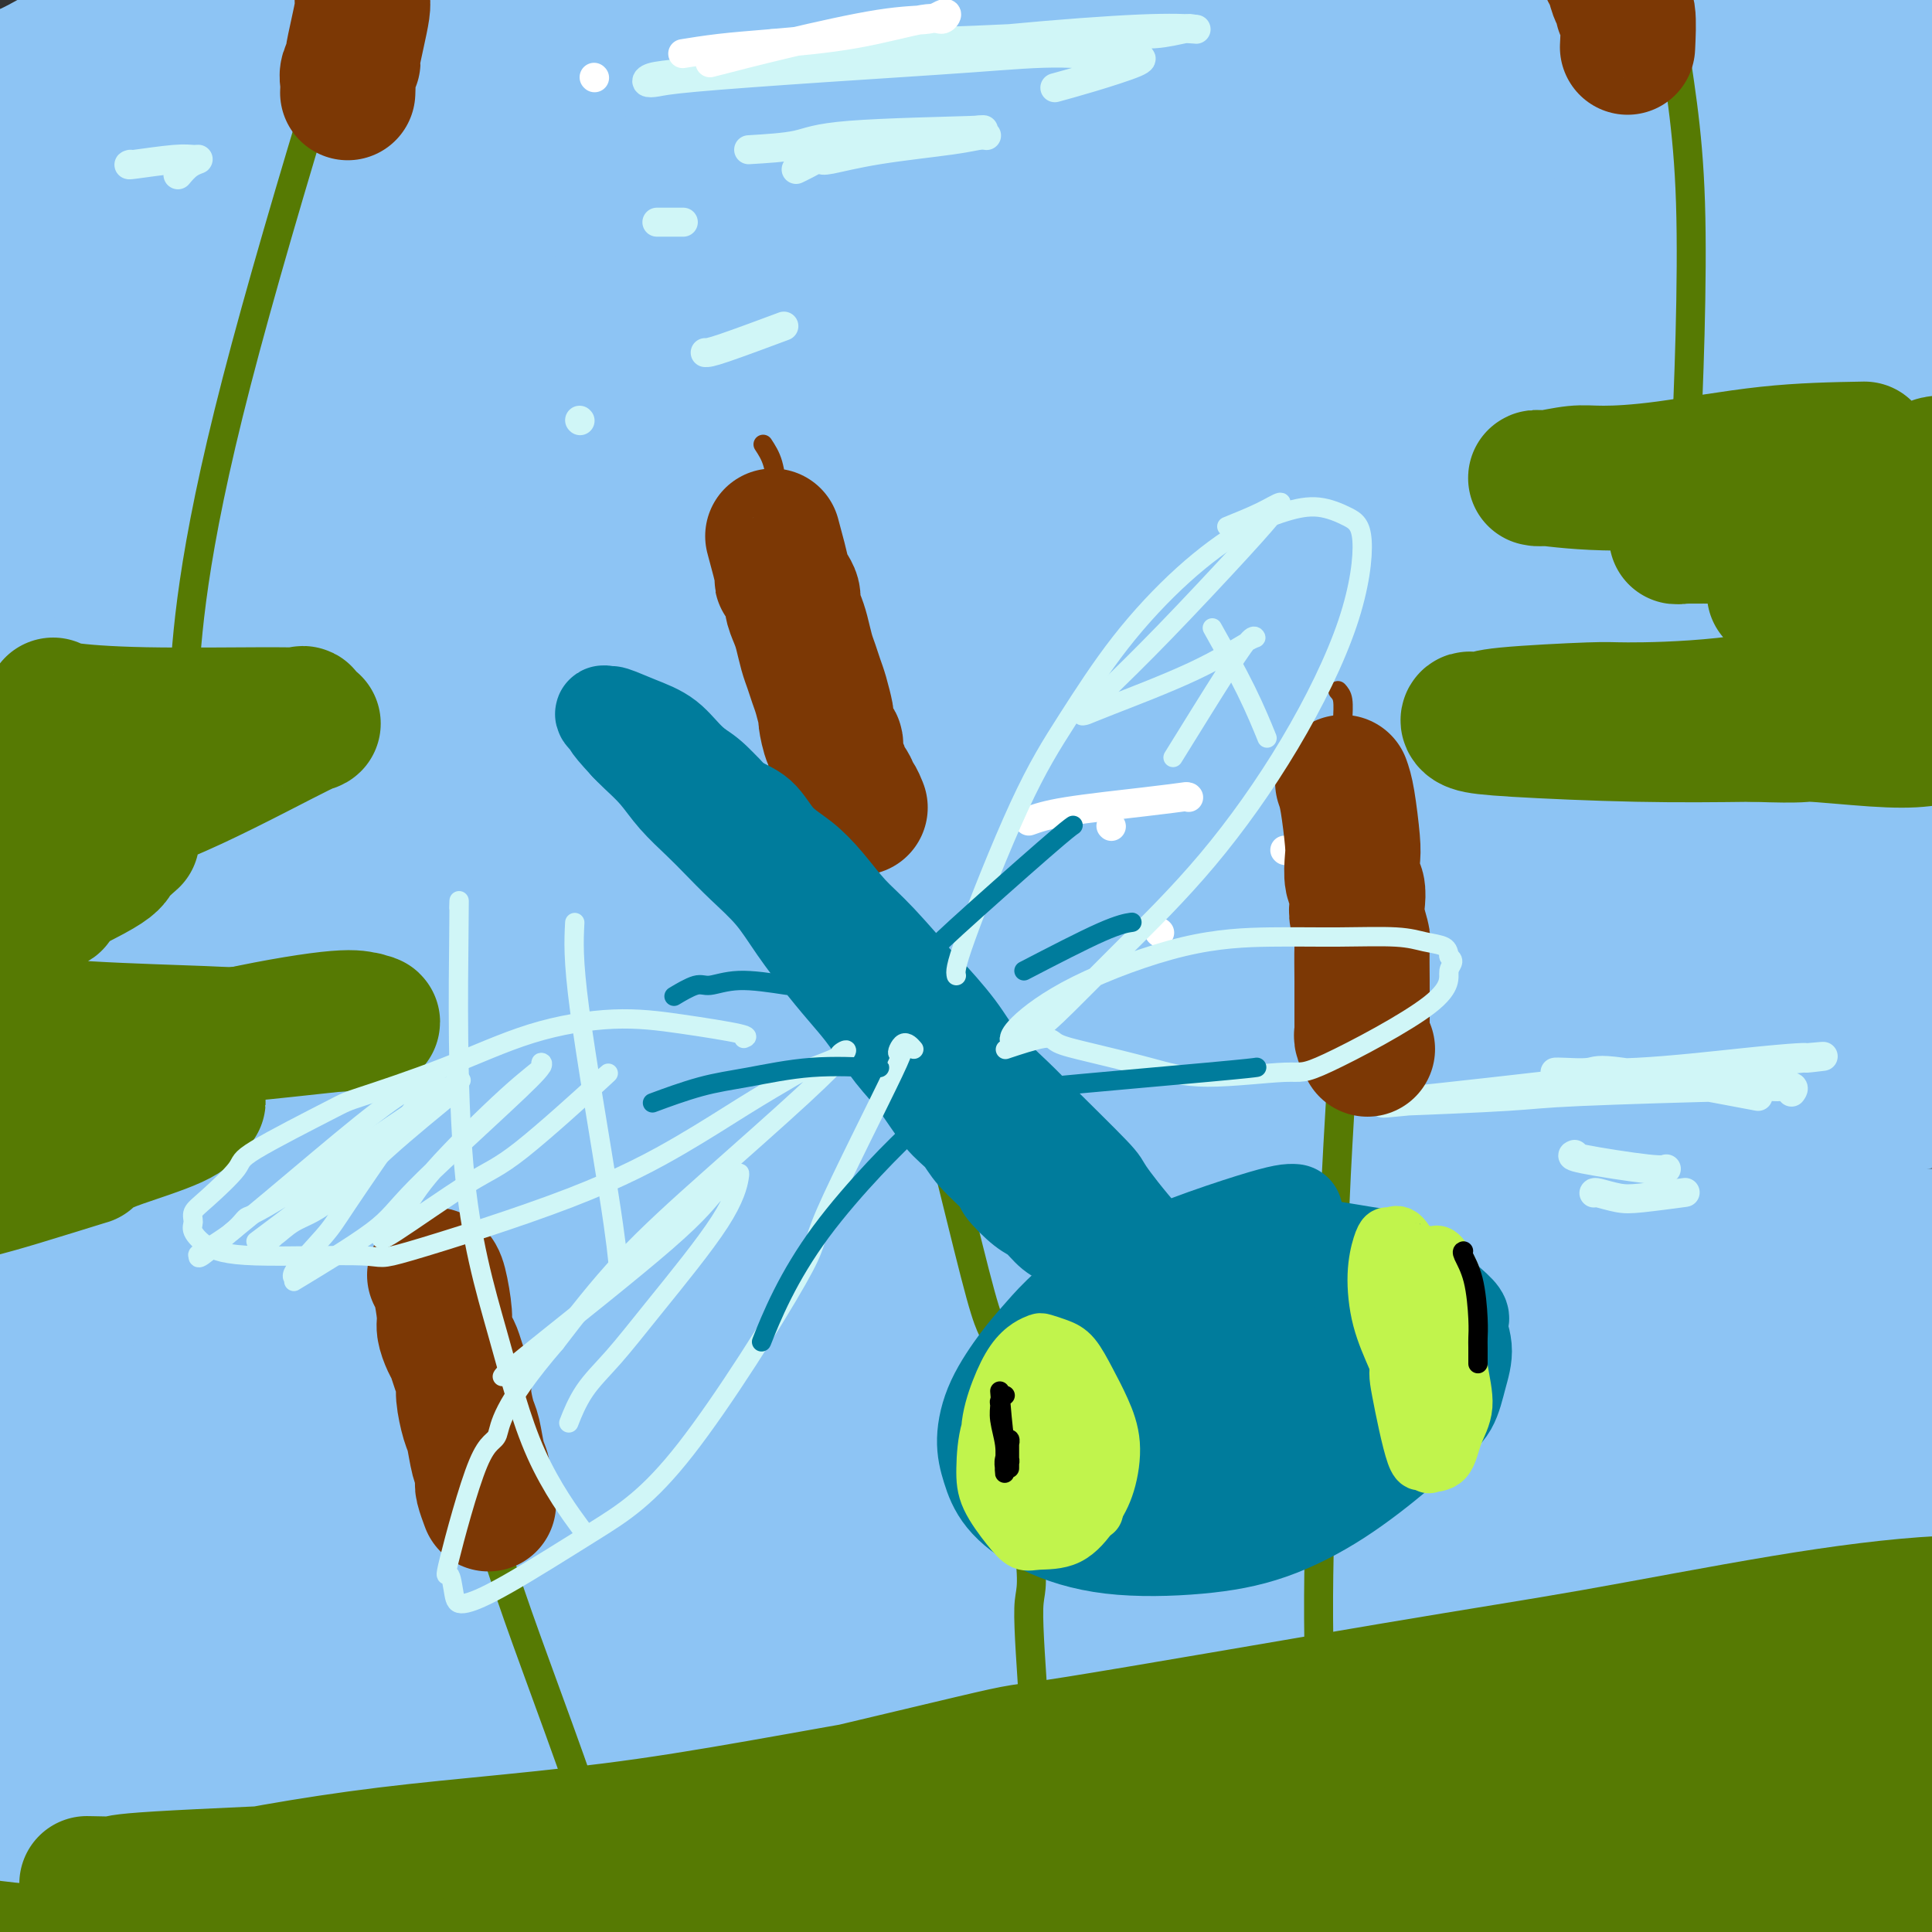 <svg viewBox='0 0 400 400' version='1.1' xmlns='http://www.w3.org/2000/svg' xmlns:xlink='http://www.w3.org/1999/xlink'><rect x="0" y="0" width="400" height="400" fill="#333333" stroke="none"/><g fill='none' stroke='rgb(141,196,244)' stroke-width='28' stroke-linecap='round' stroke-linejoin='round'><path d='M54,156c5.453,-3.752 10.906,-7.505 29,-12c18.094,-4.495 48.829,-9.733 77,-14c28.171,-4.267 53.776,-7.564 78,-11c24.224,-3.436 47.066,-7.010 67,-10c19.934,-2.990 36.961,-5.397 50,-7c13.039,-1.603 22.091,-2.403 27,-3c4.909,-0.597 5.675,-0.990 3,-1c-2.675,-0.010 -8.790,0.365 -22,1c-13.210,0.635 -33.513,1.532 -57,4c-23.487,2.468 -50.157,6.509 -76,11c-25.843,4.491 -50.859,9.433 -74,14c-23.141,4.567 -44.409,8.758 -62,14c-17.591,5.242 -31.507,11.534 -40,15c-8.493,3.466 -11.562,4.105 -12,4c-0.438,-0.105 1.756,-0.955 7,-1c5.244,-0.045 13.537,0.715 34,-2c20.463,-2.715 53.096,-8.906 68,-12c14.904,-3.094 12.079,-3.092 36,-8c23.921,-4.908 74.587,-14.727 106,-21c31.413,-6.273 43.573,-9.000 55,-11c11.427,-2.000 22.122,-3.274 28,-4c5.878,-0.726 6.938,-0.904 4,-1c-2.938,-0.096 -9.873,-0.111 -25,1c-15.127,1.111 -38.446,3.347 -64,7c-25.554,3.653 -53.344,8.721 -81,14c-27.656,5.279 -55.176,10.767 -81,16c-25.824,5.233 -49.950,10.209 -67,14c-17.050,3.791 -27.025,6.395 -37,9'/><path d='M25,162c-43.233,8.638 -18.315,3.735 -6,1c12.315,-2.735 12.026,-3.300 24,-7c11.974,-3.700 36.211,-10.535 64,-18c27.789,-7.465 59.132,-15.560 90,-23c30.868,-7.440 61.262,-14.226 89,-20c27.738,-5.774 52.820,-10.536 73,-14c20.180,-3.464 35.458,-5.631 45,-7c9.542,-1.369 13.348,-1.940 11,-2c-2.348,-0.060 -10.850,0.391 -27,3c-16.150,2.609 -39.948,7.374 -67,12c-27.052,4.626 -57.359,9.112 -91,15c-33.641,5.888 -70.615,13.179 -89,17c-18.385,3.821 -18.182,4.172 -41,9c-22.818,4.828 -68.657,14.133 -88,18c-19.343,3.867 -12.191,2.295 -11,2c1.191,-0.295 -3.579,0.688 -2,0c1.579,-0.688 9.506,-3.047 40,-12c30.494,-8.953 83.553,-24.499 123,-35c39.447,-10.501 65.281,-15.956 93,-22c27.719,-6.044 57.321,-12.675 81,-17c23.679,-4.325 41.434,-6.343 56,-9c14.566,-2.657 25.944,-5.952 18,-5c-7.944,0.952 -35.211,6.152 -64,11c-28.789,4.848 -59.101,9.345 -90,14c-30.899,4.655 -62.384,9.469 -92,15c-29.616,5.531 -57.364,11.778 -82,17c-24.636,5.222 -46.160,9.420 -61,12c-14.840,2.580 -22.995,3.541 -27,4c-4.005,0.459 -3.858,0.417 4,-2c7.858,-2.417 23.429,-7.208 39,-12'/><path d='M37,107c19.169,-5.431 45.592,-12.007 74,-19c28.408,-6.993 58.800,-14.401 88,-21c29.200,-6.599 57.208,-12.389 83,-17c25.792,-4.611 49.367,-8.041 68,-10c18.633,-1.959 32.323,-2.445 42,-3c9.677,-0.555 15.340,-1.177 9,-1c-6.340,0.177 -24.685,1.153 -31,1c-6.315,-0.153 -0.600,-1.437 -28,1c-27.400,2.437 -87.914,8.594 -129,14c-41.086,5.406 -62.745,10.062 -87,15c-24.255,4.938 -51.108,10.160 -73,15c-21.892,4.840 -38.823,9.299 -49,12c-10.177,2.701 -13.599,3.646 -14,4c-0.401,0.354 2.221,0.118 8,-2c5.779,-2.118 14.716,-6.117 37,-13c22.284,-6.883 57.917,-16.650 74,-21c16.083,-4.350 12.618,-3.281 40,-8c27.382,-4.719 85.613,-15.224 121,-21c35.387,-5.776 47.932,-6.823 62,-9c14.068,-2.177 29.660,-5.485 38,-7c8.340,-1.515 9.427,-1.236 8,-1c-1.427,0.236 -5.367,0.431 -15,1c-9.633,0.569 -24.958,1.512 -46,4c-21.042,2.488 -47.801,6.522 -75,10c-27.199,3.478 -54.838,6.402 -81,10c-26.162,3.598 -50.848,7.872 -74,12c-23.152,4.128 -44.772,8.111 -63,13c-18.228,4.889 -33.065,10.682 -39,13c-5.935,2.318 -2.967,1.159 0,0'/><path d='M33,58c5.452,-1.324 10.904,-2.649 27,-6c16.096,-3.351 42.835,-8.730 70,-13c27.165,-4.270 54.756,-7.433 81,-11c26.244,-3.567 51.142,-7.540 74,-11c22.858,-3.460 43.677,-6.408 62,-8c18.323,-1.592 34.151,-1.826 47,-2c12.849,-0.174 22.721,-0.286 28,0c5.279,0.286 5.966,0.969 6,1c0.034,0.031 -0.586,-0.590 -6,-1c-5.414,-0.410 -15.623,-0.608 -30,-1c-14.377,-0.392 -32.922,-0.978 -53,-1c-20.078,-0.022 -41.689,0.520 -52,1c-10.311,0.480 -9.323,0.899 -26,1c-16.677,0.101 -51.018,-0.115 -73,0c-21.982,0.115 -31.605,0.563 -43,1c-11.395,0.437 -24.564,0.863 -35,1c-10.436,0.137 -18.141,-0.016 -24,0c-5.859,0.016 -9.874,0.201 -14,0c-4.126,-0.201 -8.363,-0.790 -10,-1c-1.637,-0.210 -0.675,-0.042 -3,0c-2.325,0.042 -7.939,-0.041 -11,0c-3.061,0.041 -3.570,0.206 -4,0c-0.430,-0.206 -0.781,-0.785 -2,-1c-1.219,-0.215 -3.305,-0.068 -5,0c-1.695,0.068 -3.000,0.058 -4,0c-1.000,-0.058 -1.695,-0.164 -3,0c-1.305,0.164 -3.220,0.596 -5,1c-1.780,0.404 -3.426,0.778 -5,1c-1.574,0.222 -3.078,0.290 -5,1c-1.922,0.710 -4.264,2.060 -6,3c-1.736,0.940 -2.868,1.470 -4,2'/><path d='M5,15c-4.635,2.269 -3.724,3.943 -4,5c-0.276,1.057 -1.740,1.498 -3,3c-1.260,1.502 -2.315,4.065 -3,5c-0.685,0.935 -1.001,0.243 -1,0c0.001,-0.243 0.320,-0.035 1,1c0.680,1.035 1.721,2.899 9,4c7.279,1.101 20.797,1.439 27,2c6.203,0.561 5.091,1.344 19,0c13.909,-1.344 42.839,-4.815 63,-7c20.161,-2.185 31.553,-3.083 44,-4c12.447,-0.917 25.947,-1.853 37,-3c11.053,-1.147 19.657,-2.503 25,-3c5.343,-0.497 7.424,-0.134 8,0c0.576,0.134 -0.355,0.038 0,0c0.355,-0.038 1.995,-0.018 0,0c-1.995,0.018 -7.625,0.034 -17,0c-9.375,-0.034 -22.496,-0.117 -36,0c-13.504,0.117 -27.391,0.435 -41,2c-13.609,1.565 -26.939,4.377 -41,7c-14.061,2.623 -28.852,5.057 -42,7c-13.148,1.943 -24.651,3.395 -33,6c-8.349,2.605 -13.542,6.362 -17,9c-3.458,2.638 -5.179,4.158 -6,5c-0.821,0.842 -0.741,1.007 -1,1c-0.259,-0.007 -0.858,-0.186 1,0c1.858,0.186 6.173,0.738 14,1c7.827,0.262 19.166,0.236 32,-1c12.834,-1.236 27.162,-3.682 35,-5c7.838,-1.318 9.187,-1.509 16,-3c6.813,-1.491 19.089,-4.283 28,-6c8.911,-1.717 14.455,-2.358 20,-3'/><path d='M139,38c15.711,-2.630 5.490,-0.705 2,0c-3.490,0.705 -0.248,0.188 0,0c0.248,-0.188 -2.497,-0.049 -8,0c-5.503,0.049 -13.763,0.008 -26,2c-12.237,1.992 -28.450,6.017 -36,8c-7.550,1.983 -6.437,1.924 -17,5c-10.563,3.076 -32.800,9.289 -45,13c-12.200,3.711 -14.361,4.922 -17,8c-2.639,3.078 -5.754,8.022 -7,10c-1.246,1.978 -0.623,0.989 0,0'/><path d='M10,112c2.015,0.332 4.031,0.664 13,2c8.969,1.336 24.892,3.676 44,5c19.108,1.324 41.401,1.633 62,2c20.599,0.367 39.505,0.792 58,1c18.495,0.208 36.580,0.199 53,0c16.420,-0.199 31.176,-0.588 44,-1c12.824,-0.412 23.717,-0.848 30,-1c6.283,-0.152 7.955,-0.019 9,0c1.045,0.019 1.463,-0.076 -1,0c-2.463,0.076 -7.808,0.321 -12,1c-4.192,0.679 -7.230,1.790 -17,3c-9.770,1.210 -26.270,2.519 -51,6c-24.730,3.481 -57.690,9.133 -81,14c-23.310,4.867 -36.970,8.948 -53,13c-16.030,4.052 -34.428,8.076 -44,10c-9.572,1.924 -10.316,1.750 -16,4c-5.684,2.250 -16.306,6.925 -21,9c-4.694,2.075 -3.459,1.551 -2,2c1.459,0.449 3.142,1.871 11,2c7.858,0.129 21.892,-1.035 39,-4c17.108,-2.965 37.289,-7.731 58,-12c20.711,-4.269 41.950,-8.040 63,-12c21.050,-3.960 41.910,-8.109 62,-12c20.090,-3.891 39.408,-7.523 58,-10c18.592,-2.477 36.456,-3.798 51,-5c14.544,-1.202 25.768,-2.284 32,-3c6.232,-0.716 7.474,-1.065 8,-1c0.526,0.065 0.337,0.543 -1,1c-1.337,0.457 -3.821,0.892 -14,2c-10.179,1.108 -28.051,2.888 -49,6c-20.949,3.112 -44.974,7.556 -69,12'/><path d='M274,146c-34.552,5.599 -54.433,9.097 -75,13c-20.567,3.903 -41.820,8.212 -74,16c-32.180,7.788 -75.285,19.057 -95,24c-19.715,4.943 -16.039,3.562 -21,7c-4.961,3.438 -18.560,11.697 -24,15c-5.440,3.303 -2.720,1.652 0,0'/><path d='M13,218c2.857,-1.050 5.713,-2.100 8,-3c2.287,-0.900 4.004,-1.650 17,-5c12.996,-3.350 37.270,-9.299 61,-14c23.730,-4.701 46.915,-8.153 73,-13c26.085,-4.847 55.068,-11.088 69,-14c13.932,-2.912 12.812,-2.495 31,-4c18.188,-1.505 55.682,-4.933 78,-7c22.318,-2.067 29.459,-2.773 35,-3c5.541,-0.227 9.481,0.025 11,0c1.519,-0.025 0.616,-0.328 -2,0c-2.616,0.328 -6.945,1.286 -18,3c-11.055,1.714 -28.838,4.183 -48,6c-19.162,1.817 -39.705,2.983 -61,6c-21.295,3.017 -43.341,7.884 -65,12c-21.659,4.116 -42.929,7.482 -63,11c-20.071,3.518 -38.943,7.190 -56,11c-17.057,3.810 -32.300,7.758 -43,11c-10.700,3.242 -16.856,5.777 -20,7c-3.144,1.223 -3.276,1.132 -4,1c-0.724,-0.132 -2.039,-0.306 0,0c2.039,0.306 7.432,1.094 18,1c10.568,-0.094 26.310,-1.068 43,-4c16.690,-2.932 34.328,-7.821 53,-12c18.672,-4.179 38.379,-7.649 57,-11c18.621,-3.351 36.156,-6.584 56,-10c19.844,-3.416 41.996,-7.017 54,-9c12.004,-1.983 13.858,-2.349 24,-3c10.142,-0.651 28.571,-1.589 46,-2c17.429,-0.411 33.857,-0.296 41,0c7.143,0.296 5.000,0.772 4,1c-1.000,0.228 -0.857,0.208 -2,1c-1.143,0.792 -3.571,2.396 -6,4'/><path d='M404,179c-12.010,3.869 -38.035,11.040 -55,14c-16.965,2.960 -24.871,1.709 -49,5c-24.129,3.291 -64.480,11.124 -84,15c-19.520,3.876 -18.209,3.795 -30,6c-11.791,2.205 -36.684,6.696 -58,11c-21.316,4.304 -39.055,8.421 -55,12c-15.945,3.579 -30.095,6.621 -41,9c-10.905,2.379 -18.563,4.096 -24,5c-5.437,0.904 -8.652,0.994 -10,1c-1.348,0.006 -0.828,-0.074 -1,0c-0.172,0.074 -1.036,0.300 -1,0c0.036,-0.300 0.972,-1.127 4,-4c3.028,-2.873 8.147,-7.792 13,-12c4.853,-4.208 9.439,-7.705 12,-10c2.561,-2.295 3.097,-3.387 4,-6c0.903,-2.613 2.173,-6.748 3,-10c0.827,-3.252 1.211,-5.620 1,-9c-0.211,-3.380 -1.017,-7.770 -2,-12c-0.983,-4.230 -2.143,-8.299 -3,-11c-0.857,-2.701 -1.411,-4.035 -2,-5c-0.589,-0.965 -1.213,-1.560 -2,-2c-0.787,-0.440 -1.736,-0.726 -2,-1c-0.264,-0.274 0.158,-0.537 -2,2c-2.158,2.537 -6.897,7.875 -9,11c-2.103,3.125 -1.572,4.037 -3,8c-1.428,3.963 -4.816,10.977 -7,16c-2.184,5.023 -3.162,8.056 -4,11c-0.838,2.944 -1.534,5.799 -2,7c-0.466,1.201 -0.702,0.746 -1,1c-0.298,0.254 -0.656,1.215 -1,-2c-0.344,-3.215 -0.672,-10.608 -1,-18'/><path d='M-8,211c-0.232,-8.590 0.688,-20.566 1,-29c0.312,-8.434 0.015,-13.325 1,-24c0.985,-10.675 3.252,-27.132 4,-39c0.748,-11.868 -0.023,-19.146 0,-23c0.023,-3.854 0.840,-4.285 1,-8c0.160,-3.715 -0.336,-10.714 1,-17c1.336,-6.286 4.504,-11.860 7,-18c2.496,-6.140 4.320,-12.847 8,-18c3.680,-5.153 9.217,-8.752 17,-13c7.783,-4.248 17.813,-9.145 28,-12c10.187,-2.855 20.529,-3.667 32,-4c11.471,-0.333 24.069,-0.188 37,0c12.931,0.188 26.194,0.419 40,1c13.806,0.581 28.154,1.514 43,3c14.846,1.486 30.189,3.526 45,5c14.811,1.474 29.088,2.381 42,4c12.912,1.619 24.458,3.949 36,6c11.542,2.051 23.080,3.824 33,6c9.920,2.176 18.221,4.755 22,6c3.779,1.245 3.035,1.158 7,4c3.965,2.842 12.639,8.615 17,13c4.361,4.385 4.409,7.381 5,8c0.591,0.619 1.725,-1.141 1,7c-0.725,8.141 -3.310,26.182 -4,34c-0.690,7.818 0.513,5.415 -6,12c-6.513,6.585 -20.744,22.160 -32,32c-11.256,9.840 -19.538,13.946 -29,19c-9.462,5.054 -20.103,11.056 -29,16c-8.897,4.944 -16.049,8.831 -21,11c-4.951,2.169 -7.700,2.620 -9,3c-1.300,0.380 -1.150,0.690 -1,1'/><path d='M289,197c-13.441,7.448 -2.542,1.067 1,-1c3.542,-2.067 -0.271,0.181 2,-1c2.271,-1.181 10.626,-5.790 20,-11c9.374,-5.210 19.766,-11.019 29,-15c9.234,-3.981 17.309,-6.134 26,-10c8.691,-3.866 17.998,-9.447 25,-14c7.002,-4.553 11.698,-8.079 16,-11c4.302,-2.921 8.208,-5.238 12,-8c3.792,-2.762 7.469,-5.967 10,-8c2.531,-2.033 3.914,-2.892 4,-3c0.086,-0.108 -1.127,0.535 -1,0c0.127,-0.535 1.593,-2.250 2,-3c0.407,-0.750 -0.247,-0.537 -1,-1c-0.753,-0.463 -1.607,-1.604 -4,-3c-2.393,-1.396 -6.326,-3.048 -11,-5c-4.674,-1.952 -10.090,-4.202 -14,-6c-3.910,-1.798 -6.313,-3.142 -8,-4c-1.687,-0.858 -2.659,-1.230 -4,-2c-1.341,-0.770 -3.052,-1.937 -5,-2c-1.948,-0.063 -4.133,0.980 -8,3c-3.867,2.020 -9.415,5.018 -15,10c-5.585,4.982 -11.207,11.950 -16,20c-4.793,8.050 -8.756,17.183 -11,25c-2.244,7.817 -2.769,14.319 -2,19c0.769,4.681 2.830,7.543 4,9c1.170,1.457 1.448,1.510 3,1c1.552,-0.510 4.377,-1.581 10,-5c5.623,-3.419 14.043,-9.184 20,-15c5.957,-5.816 9.450,-11.681 12,-17c2.550,-5.319 4.157,-10.091 6,-15c1.843,-4.909 3.921,-9.954 6,-15'/><path d='M397,109c2.292,-6.980 2.023,-9.429 2,-13c-0.023,-3.571 0.201,-8.262 0,-12c-0.201,-3.738 -0.827,-6.522 -2,-16c-1.173,-9.478 -2.893,-25.650 -4,-35c-1.107,-9.350 -1.603,-11.879 -2,-14c-0.397,-2.121 -0.696,-3.834 -1,-6c-0.304,-2.166 -0.612,-4.786 -1,-7c-0.388,-2.214 -0.856,-4.021 -1,-5c-0.144,-0.979 0.038,-1.131 0,-1c-0.038,0.131 -0.295,0.544 0,3c0.295,2.456 1.140,6.956 2,14c0.860,7.044 1.733,16.634 3,25c1.267,8.366 2.927,15.509 4,22c1.073,6.491 1.560,12.332 2,19c0.440,6.668 0.835,14.165 1,20c0.165,5.835 0.101,10.009 0,13c-0.101,2.991 -0.238,4.798 0,7c0.238,2.202 0.851,4.798 1,7c0.149,2.202 -0.167,4.011 0,5c0.167,0.989 0.817,1.158 1,2c0.183,0.842 -0.102,2.355 0,3c0.102,0.645 0.590,0.420 1,1c0.410,0.580 0.740,1.964 1,3c0.260,1.036 0.448,1.725 1,3c0.552,1.275 1.468,3.136 3,6c1.532,2.864 3.682,6.733 5,10c1.318,3.267 1.805,5.934 2,8c0.195,2.066 0.097,3.533 0,5'/><path d='M415,176c2.366,7.073 1.279,4.254 0,4c-1.279,-0.254 -2.752,2.055 -5,4c-2.248,1.945 -5.270,3.524 -10,5c-4.730,1.476 -11.167,2.847 -20,4c-8.833,1.153 -20.060,2.088 -30,3c-9.940,0.912 -18.591,1.800 -30,4c-11.409,2.200 -25.576,5.713 -32,7c-6.424,1.287 -5.105,0.349 -17,3c-11.895,2.651 -37.004,8.892 -54,13c-16.996,4.108 -25.880,6.083 -36,9c-10.120,2.917 -21.475,6.777 -32,10c-10.525,3.223 -20.221,5.808 -28,8c-7.779,2.192 -13.642,3.991 -19,5c-5.358,1.009 -10.213,1.229 -16,2c-5.787,0.771 -12.508,2.094 -18,3c-5.492,0.906 -9.757,1.394 -13,2c-3.243,0.606 -5.466,1.328 -8,2c-2.534,0.672 -5.379,1.294 -8,2c-2.621,0.706 -5.020,1.497 -7,2c-1.980,0.503 -3.543,0.718 -5,1c-1.457,0.282 -2.807,0.631 -4,1c-1.193,0.369 -2.228,0.757 -3,1c-0.772,0.243 -1.282,0.342 -2,1c-0.718,0.658 -1.645,1.875 -3,3c-1.355,1.125 -3.139,2.158 -5,3c-1.861,0.842 -3.801,1.494 -5,2c-1.199,0.506 -1.658,0.868 -2,1c-0.342,0.132 -0.566,0.035 -1,0c-0.434,-0.035 -1.078,-0.010 -1,0c0.078,0.010 0.880,0.003 1,0c0.120,-0.003 -0.440,-0.001 -1,0'/><path d='M1,281c-3.421,1.872 -0.975,1.053 1,1c1.975,-0.053 3.477,0.661 9,2c5.523,1.339 15.066,3.304 25,4c9.934,0.696 20.258,0.125 30,-1c9.742,-1.125 18.901,-2.803 29,-5c10.099,-2.197 21.140,-4.913 32,-8c10.860,-3.087 21.541,-6.543 33,-9c11.459,-2.457 23.697,-3.914 36,-6c12.303,-2.086 24.672,-4.802 36,-7c11.328,-2.198 21.616,-3.878 32,-6c10.384,-2.122 20.862,-4.687 31,-7c10.138,-2.313 19.934,-4.374 29,-6c9.066,-1.626 17.403,-2.818 25,-4c7.597,-1.182 14.456,-2.355 18,-3c3.544,-0.645 3.773,-0.761 7,-1c3.227,-0.239 9.452,-0.600 16,-1c6.548,-0.400 13.420,-0.840 17,-1c3.580,-0.160 3.869,-0.042 5,0c1.131,0.042 3.103,0.008 4,0c0.897,-0.008 0.720,0.009 1,0c0.280,-0.009 1.017,-0.046 1,0c-0.017,0.046 -0.789,0.174 -1,0c-0.211,-0.174 0.139,-0.648 -2,0c-2.139,0.648 -6.768,2.420 -13,4c-6.232,1.580 -14.068,2.968 -23,5c-8.932,2.032 -18.959,4.706 -28,7c-9.041,2.294 -17.097,4.206 -27,6c-9.903,1.794 -21.654,3.471 -34,5c-12.346,1.529 -25.285,2.912 -40,5c-14.715,2.088 -31.204,4.882 -42,7c-10.796,2.118 -15.898,3.559 -21,5'/><path d='M187,267c-32.721,6.178 -46.023,10.624 -60,14c-13.977,3.376 -28.629,5.681 -36,7c-7.371,1.319 -7.460,1.650 -15,3c-7.540,1.350 -22.532,3.719 -30,5c-7.468,1.281 -7.413,1.473 -9,2c-1.587,0.527 -4.816,1.389 -7,2c-2.184,0.611 -3.324,0.971 -4,1c-0.676,0.029 -0.888,-0.273 -2,0c-1.112,0.273 -3.125,1.119 3,0c6.125,-1.119 20.386,-4.205 32,-7c11.614,-2.795 20.579,-5.299 30,-8c9.421,-2.701 19.296,-5.598 30,-9c10.704,-3.402 22.236,-7.309 35,-11c12.764,-3.691 26.759,-7.167 41,-11c14.241,-3.833 28.730,-8.022 43,-12c14.270,-3.978 28.323,-7.746 42,-11c13.677,-3.254 26.978,-5.995 39,-8c12.022,-2.005 22.765,-3.273 33,-5c10.235,-1.727 19.964,-3.913 28,-6c8.036,-2.087 14.381,-4.076 19,-5c4.619,-0.924 7.511,-0.783 10,-1c2.489,-0.217 4.574,-0.791 6,-1c1.426,-0.209 2.192,-0.054 2,0c-0.192,0.054 -1.341,0.006 -2,0c-0.659,-0.006 -0.826,0.029 -8,1c-7.174,0.971 -21.355,2.877 -29,4c-7.645,1.123 -8.756,1.464 -21,4c-12.244,2.536 -35.622,7.268 -59,12'/><path d='M298,227c-25.609,4.461 -31.133,5.113 -40,7c-8.867,1.887 -21.078,5.009 -40,10c-18.922,4.991 -44.554,11.850 -58,15c-13.446,3.150 -14.706,2.590 -17,3c-2.294,0.410 -5.621,1.791 -18,6c-12.379,4.209 -33.811,11.246 -47,15c-13.189,3.754 -18.135,4.224 -24,5c-5.865,0.776 -12.650,1.857 -18,3c-5.350,1.143 -9.266,2.348 -11,3c-1.734,0.652 -1.286,0.752 -3,1c-1.714,0.248 -5.592,0.645 -8,1c-2.408,0.355 -3.348,0.669 -4,1c-0.652,0.331 -1.017,0.680 -1,1c0.017,0.320 0.416,0.613 0,2c-0.416,1.387 -1.647,3.870 -3,7c-1.353,3.130 -2.829,6.907 -5,12c-2.171,5.093 -5.036,11.504 -7,15c-1.964,3.496 -3.026,4.079 -3,4c0.026,-0.079 1.140,-0.819 1,0c-0.140,0.819 -1.535,3.197 -2,4c-0.465,0.803 -0.000,0.033 0,0c0.000,-0.033 -0.463,0.673 0,0c0.463,-0.673 1.853,-2.725 8,-6c6.147,-3.275 17.051,-7.772 22,-10c4.949,-2.228 3.944,-2.187 14,-5c10.056,-2.813 31.172,-8.478 46,-12c14.828,-3.522 23.368,-4.899 35,-7c11.632,-2.101 26.355,-4.924 43,-8c16.645,-3.076 35.212,-6.405 45,-8c9.788,-1.595 10.797,-1.456 24,-4c13.203,-2.544 38.602,-7.772 64,-13'/><path d='M291,269c39.733,-7.563 33.565,-6.472 38,-7c4.435,-0.528 19.472,-2.676 32,-4c12.528,-1.324 22.549,-1.824 29,-2c6.451,-0.176 9.334,-0.029 10,0c0.666,0.029 -0.886,-0.060 -1,0c-0.114,0.060 1.211,0.269 -2,1c-3.211,0.731 -10.957,1.983 -22,4c-11.043,2.017 -25.383,4.797 -40,8c-14.617,3.203 -29.509,6.827 -45,10c-15.491,3.173 -31.579,5.895 -51,10c-19.421,4.105 -42.175,9.593 -53,12c-10.825,2.407 -9.721,1.733 -28,6c-18.279,4.267 -55.941,13.474 -79,19c-23.059,5.526 -31.516,7.373 -47,12c-15.484,4.627 -37.995,12.036 -47,15c-9.005,2.964 -4.502,1.482 0,0'/><path d='M88,326c4.910,-0.473 9.821,-0.946 23,-4c13.179,-3.054 34.628,-8.688 56,-14c21.372,-5.312 42.668,-10.300 63,-14c20.332,-3.700 39.700,-6.110 58,-9c18.300,-2.890 35.531,-6.259 51,-9c15.469,-2.741 29.177,-4.855 42,-6c12.823,-1.145 24.763,-1.323 33,-2c8.237,-0.677 12.773,-1.854 15,-2c2.227,-0.146 2.147,0.740 3,1c0.853,0.260 2.641,-0.107 2,0c-0.641,0.107 -3.711,0.687 -11,3c-7.289,2.313 -18.796,6.357 -33,10c-14.204,3.643 -31.104,6.884 -49,10c-17.896,3.116 -36.789,6.108 -56,10c-19.211,3.892 -38.741,8.684 -58,13c-19.259,4.316 -38.247,8.155 -56,12c-17.753,3.845 -34.272,7.695 -50,12c-15.728,4.305 -30.666,9.063 -44,13c-13.334,3.937 -25.062,7.051 -34,10c-8.938,2.949 -15.084,5.732 -18,7c-2.916,1.268 -2.602,1.022 -3,1c-0.398,-0.022 -1.509,0.181 1,0c2.509,-0.181 8.638,-0.746 11,-1c2.362,-0.254 0.956,-0.197 14,-3c13.044,-2.803 40.536,-8.466 65,-14c24.464,-5.534 45.899,-10.938 56,-14c10.101,-3.062 8.867,-3.782 30,-7c21.133,-3.218 64.634,-8.935 93,-12c28.366,-3.065 41.599,-3.479 57,-4c15.401,-0.521 32.972,-1.149 46,-1c13.028,0.149 21.514,1.074 30,2'/><path d='M425,314c13.729,0.621 10.053,1.674 9,2c-1.053,0.326 0.518,-0.075 0,1c-0.518,1.075 -3.124,3.626 -12,7c-8.876,3.374 -24.023,7.571 -42,11c-17.977,3.429 -38.784,6.090 -61,9c-22.216,2.910 -45.840,6.067 -70,9c-24.160,2.933 -48.854,5.640 -73,9c-24.146,3.360 -47.744,7.373 -69,11c-21.256,3.627 -40.171,6.869 -57,9c-16.829,2.131 -31.572,3.153 -41,4c-9.428,0.847 -13.540,1.521 -15,2c-1.460,0.479 -0.268,0.764 0,1c0.268,0.236 -0.387,0.424 1,0c1.387,-0.424 4.815,-1.460 12,-3c7.185,-1.540 18.125,-3.582 40,-9c21.875,-5.418 54.683,-14.210 82,-20c27.317,-5.790 49.142,-8.576 60,-10c10.858,-1.424 10.750,-1.486 30,-3c19.250,-1.514 57.858,-4.478 82,-5c24.142,-0.522 33.817,1.400 45,3c11.183,1.600 23.875,2.880 32,4c8.125,1.120 11.685,2.081 14,3c2.315,0.919 3.386,1.795 4,2c0.614,0.205 0.769,-0.261 0,1c-0.769,1.261 -2.464,4.250 -10,8c-7.536,3.750 -20.914,8.261 -36,12c-15.086,3.739 -31.879,6.706 -48,9c-16.121,2.294 -31.568,3.914 -52,6c-20.432,2.086 -45.847,4.639 -59,6c-13.153,1.361 -14.044,1.532 -30,3c-15.956,1.468 -46.978,4.234 -78,7'/><path d='M83,403c-41.094,4.078 -34.331,3.273 -34,3c0.331,-0.273 -5.772,-0.012 -10,0c-4.228,0.012 -6.580,-0.224 -8,0c-1.420,0.224 -1.907,0.907 2,0c3.907,-0.907 12.208,-3.406 24,-6c11.792,-2.594 27.075,-5.284 45,-7c17.925,-1.716 38.492,-2.459 48,-3c9.508,-0.541 7.957,-0.880 24,-1c16.043,-0.120 49.682,-0.022 71,1c21.318,1.022 30.316,2.967 41,5c10.684,2.033 23.052,4.152 28,5c4.948,0.848 2.474,0.424 0,0'/><path d='M409,315c-4.162,-2.576 -8.325,-5.152 -15,-8c-6.675,-2.848 -15.864,-5.966 -25,-7c-9.136,-1.034 -18.220,0.018 -28,2c-9.780,1.982 -20.258,4.896 -31,8c-10.742,3.104 -21.750,6.399 -33,10c-11.250,3.601 -22.744,7.508 -34,12c-11.256,4.492 -22.275,9.570 -31,14c-8.725,4.430 -15.158,8.214 -19,11c-3.842,2.786 -5.095,4.574 -6,6c-0.905,1.426 -1.463,2.489 -1,4c0.463,1.511 1.946,3.469 7,7c5.054,3.531 13.677,8.634 24,13c10.323,4.366 22.344,7.995 30,10c7.656,2.005 10.946,2.386 24,2c13.054,-0.386 35.873,-1.539 45,-2c9.127,-0.461 4.564,-0.231 0,0'/><path d='M292,352c-4.819,1.184 -9.638,2.367 -17,5c-7.362,2.633 -17.265,6.715 -22,9c-4.735,2.285 -4.300,2.774 -5,4c-0.700,1.226 -2.536,3.190 -4,6c-1.464,2.810 -2.556,6.465 -2,9c0.556,2.535 2.759,3.949 8,6c5.241,2.051 13.520,4.739 24,6c10.480,1.261 23.162,1.095 33,1c9.838,-0.095 16.831,-0.117 27,0c10.169,0.117 23.515,0.375 30,0c6.485,-0.375 6.111,-1.382 12,-3c5.889,-1.618 18.042,-3.848 26,-5c7.958,-1.152 11.720,-1.226 15,-1c3.280,0.226 6.077,0.752 7,1c0.923,0.248 -0.030,0.218 0,0c0.030,-0.218 1.041,-0.623 1,-1c-0.041,-0.377 -1.135,-0.725 -3,-2c-1.865,-1.275 -4.501,-3.477 -11,-5c-6.499,-1.523 -16.861,-2.365 -27,-3c-10.139,-0.635 -20.055,-1.061 -28,-1c-7.945,0.061 -13.919,0.609 -18,1c-4.081,0.391 -6.271,0.624 -8,1c-1.729,0.376 -2.999,0.894 -4,1c-1.001,0.106 -1.735,-0.198 -2,0c-0.265,0.198 -0.062,0.900 0,1c0.062,0.100 -0.016,-0.401 2,0c2.016,0.401 6.128,1.706 15,2c8.872,0.294 22.504,-0.421 29,-1c6.496,-0.579 5.856,-1.023 10,-2c4.144,-0.977 13.072,-2.489 22,-4'/><path d='M402,377c7.411,-1.576 9.939,-2.515 13,-4c3.061,-1.485 6.657,-3.517 9,-5c2.343,-1.483 3.434,-2.417 4,-3c0.566,-0.583 0.608,-0.814 -3,-2c-3.608,-1.186 -10.867,-3.326 -22,-5c-11.133,-1.674 -26.139,-2.882 -40,-2c-13.861,0.882 -26.578,3.854 -39,6c-12.422,2.146 -24.551,3.465 -38,5c-13.449,1.535 -28.219,3.286 -36,4c-7.781,0.714 -8.572,0.390 -12,1c-3.428,0.610 -9.494,2.155 -13,3c-3.506,0.845 -4.452,0.991 -5,1c-0.548,0.009 -0.698,-0.119 -1,0c-0.302,0.119 -0.755,0.487 1,0c1.755,-0.487 5.719,-1.827 16,-4c10.281,-2.173 26.878,-5.179 35,-7c8.122,-1.821 7.768,-2.456 19,-4c11.232,-1.544 34.052,-3.997 48,-5c13.948,-1.003 19.026,-0.555 29,-1c9.974,-0.445 24.843,-1.783 31,-2c6.157,-0.217 3.600,0.685 3,0c-0.600,-0.685 0.756,-2.959 2,-8c1.244,-5.041 2.376,-12.851 3,-17c0.624,-4.149 0.741,-4.637 1,-11c0.259,-6.363 0.661,-18.600 1,-24c0.339,-5.400 0.617,-3.963 0,-7c-0.617,-3.037 -2.128,-10.548 -3,-14c-0.872,-3.452 -1.106,-2.843 -2,-3c-0.894,-0.157 -2.447,-1.078 -4,-2'/><path d='M399,267c-2.643,-0.844 -6.252,-0.453 -11,0c-4.748,0.453 -10.636,0.967 -25,6c-14.364,5.033 -37.203,14.584 -48,19c-10.797,4.416 -9.551,3.695 -19,7c-9.449,3.305 -29.592,10.634 -48,17c-18.408,6.366 -35.081,11.769 -52,17c-16.919,5.231 -34.084,10.288 -50,14c-15.916,3.712 -30.584,6.077 -44,7c-13.416,0.923 -25.582,0.404 -35,0c-9.418,-0.404 -16.088,-0.694 -21,-1c-4.912,-0.306 -8.064,-0.630 -11,-1c-2.936,-0.370 -5.655,-0.786 -7,-1c-1.345,-0.214 -1.317,-0.226 -2,0c-0.683,0.226 -2.078,0.690 -3,1c-0.922,0.310 -1.370,0.464 -2,1c-0.630,0.536 -1.443,1.452 -2,2c-0.557,0.548 -0.858,0.726 -2,2c-1.142,1.274 -3.127,3.643 -4,5c-0.873,1.357 -0.636,1.703 -1,2c-0.364,0.297 -1.329,0.544 -2,1c-0.671,0.456 -1.050,1.119 -2,2c-0.950,0.881 -2.473,1.979 -4,3c-1.527,1.021 -3.058,1.964 -4,3c-0.942,1.036 -1.294,2.164 -2,3c-0.706,0.836 -1.767,1.379 -3,4c-1.233,2.621 -2.640,7.321 -3,10c-0.360,2.679 0.326,3.337 -1,7c-1.326,3.663 -4.665,10.332 -6,13c-1.335,2.668 -0.668,1.334 0,0'/></g>
<g fill='none' stroke='rgb(86,122,3)' stroke-width='28' stroke-linecap='round' stroke-linejoin='round'><path d='M386,93c-6.432,0.115 -12.865,0.231 -20,1c-7.135,0.769 -14.974,2.192 -21,3c-6.026,0.808 -10.241,1.001 -13,1c-2.759,-0.001 -4.061,-0.198 -6,0c-1.939,0.198 -4.513,0.790 -6,1c-1.487,0.210 -1.886,0.039 -2,0c-0.114,-0.039 0.058,0.053 0,0c-0.058,-0.053 -0.345,-0.253 2,0c2.345,0.253 7.323,0.959 15,1c7.677,0.041 18.053,-0.581 26,-1c7.947,-0.419 13.467,-0.634 18,-1c4.533,-0.366 8.081,-0.882 11,-1c2.919,-0.118 5.210,0.163 7,0c1.790,-0.163 3.078,-0.768 4,-1c0.922,-0.232 1.476,-0.090 1,0c-0.476,0.090 -1.984,0.130 -1,0c0.984,-0.130 4.459,-0.428 -1,1c-5.459,1.428 -19.853,4.583 -27,6c-7.147,1.417 -7.048,1.098 -10,2c-2.952,0.902 -8.954,3.026 -12,4c-3.046,0.974 -3.136,0.797 -3,1c0.136,0.203 0.498,0.785 0,1c-0.498,0.215 -1.857,0.061 0,0c1.857,-0.061 6.928,-0.031 12,0'/><path d='M360,111c4.983,0.379 11.441,0.826 16,1c4.559,0.174 7.218,0.073 9,0c1.782,-0.073 2.685,-0.120 3,0c0.315,0.120 0.040,0.408 -1,1c-1.040,0.592 -2.847,1.489 -6,3c-3.153,1.511 -7.653,3.635 -10,5c-2.347,1.365 -2.542,1.970 -3,2c-0.458,0.030 -1.179,-0.515 0,0c1.179,0.515 4.256,2.089 6,3c1.744,0.911 2.153,1.159 6,2c3.847,0.841 11.132,2.276 15,3c3.868,0.724 4.321,0.737 5,1c0.679,0.263 1.586,0.774 2,1c0.414,0.226 0.335,0.166 1,0c0.665,-0.166 2.074,-0.437 -1,1c-3.074,1.437 -10.631,4.584 -19,7c-8.369,2.416 -17.551,4.101 -26,5c-8.449,0.899 -16.165,1.012 -20,1c-3.835,-0.012 -3.788,-0.148 -8,0c-4.212,0.148 -12.684,0.578 -17,1c-4.316,0.422 -4.477,0.834 -5,1c-0.523,0.166 -1.407,0.087 -2,0c-0.593,-0.087 -0.894,-0.181 -1,0c-0.106,0.181 -0.018,0.636 1,1c1.018,0.364 2.966,0.636 9,1c6.034,0.364 16.152,0.818 25,1c8.848,0.182 16.424,0.091 24,0'/><path d='M363,152c11.196,0.408 9.685,-0.072 12,0c2.315,0.072 8.457,0.695 13,1c4.543,0.305 7.487,0.293 10,0c2.513,-0.293 4.596,-0.867 2,-1c-2.596,-0.133 -9.870,0.174 -18,0c-8.130,-0.174 -17.117,-0.830 -23,-1c-5.883,-0.170 -8.661,0.147 -11,0c-2.339,-0.147 -4.240,-0.756 -5,-1c-0.760,-0.244 -0.380,-0.122 0,0'/><path d='M11,146c0.160,0.308 0.319,0.616 3,1c2.681,0.384 7.882,0.844 16,1c8.118,0.156 19.152,0.008 25,0c5.848,-0.008 6.511,0.123 7,0c0.489,-0.123 0.806,-0.501 1,0c0.194,0.501 0.265,1.880 1,2c0.735,0.120 2.132,-1.019 -2,1c-4.132,2.019 -13.795,7.197 -22,11c-8.205,3.803 -14.952,6.232 -20,8c-5.048,1.768 -8.397,2.874 -11,4c-2.603,1.126 -4.459,2.273 -6,3c-1.541,0.727 -2.768,1.033 -2,1c0.768,-0.033 3.529,-0.404 7,-1c3.471,-0.596 7.651,-1.418 11,-2c3.349,-0.582 5.867,-0.924 7,-1c1.133,-0.076 0.882,0.113 1,0c0.118,-0.113 0.604,-0.529 0,0c-0.604,0.529 -2.298,2.002 -3,3c-0.702,0.998 -0.413,1.522 -5,4c-4.587,2.478 -14.052,6.911 -18,9c-3.948,2.089 -2.381,1.835 -2,2c0.381,0.165 -0.426,0.749 -1,1c-0.574,0.251 -0.917,0.170 -1,0c-0.083,-0.170 0.093,-0.431 1,-1c0.907,-0.569 2.545,-1.448 4,-2c1.455,-0.552 2.728,-0.776 4,-1'/><path d='M6,189c2.223,-0.898 4.282,-1.645 5,-2c0.718,-0.355 0.095,-0.320 -1,-1c-1.095,-0.680 -2.662,-2.077 -4,-4c-1.338,-1.923 -2.446,-4.373 -3,-7c-0.554,-2.627 -0.555,-5.432 0,-8c0.555,-2.568 1.666,-4.899 2,-6c0.334,-1.101 -0.109,-0.973 0,-1c0.109,-0.027 0.768,-0.210 1,0c0.232,0.210 0.035,0.814 0,1c-0.035,0.186 0.092,-0.044 0,2c-0.092,2.044 -0.403,6.362 -1,10c-0.597,3.638 -1.481,6.595 -2,8c-0.519,1.405 -0.674,1.258 -1,2c-0.326,0.742 -0.823,2.373 -1,3c-0.177,0.627 -0.033,0.251 0,1c0.033,0.749 -0.046,2.623 0,4c0.046,1.377 0.216,2.256 0,4c-0.216,1.744 -0.818,4.352 -1,6c-0.182,1.648 0.056,2.335 0,3c-0.056,0.665 -0.404,1.308 -1,2c-0.596,0.692 -1.439,1.432 -2,2c-0.561,0.568 -0.840,0.965 -1,1c-0.160,0.035 -0.200,-0.290 0,0c0.200,0.290 0.639,1.197 4,2c3.361,0.803 9.643,1.504 18,2c8.357,0.496 18.788,0.787 24,1c5.212,0.213 5.203,0.346 9,0c3.797,-0.346 11.398,-1.173 19,-2'/><path d='M70,212c11.685,-0.069 5.899,-0.741 4,-1c-1.899,-0.259 0.091,-0.106 1,0c0.909,0.106 0.738,0.164 0,0c-0.738,-0.164 -2.043,-0.549 -7,0c-4.957,0.549 -13.568,2.032 -22,4c-8.432,1.968 -16.687,4.423 -23,6c-6.313,1.577 -10.685,2.278 -14,3c-3.315,0.722 -5.573,1.465 -7,2c-1.427,0.535 -2.023,0.861 -2,1c0.023,0.139 0.664,0.090 0,0c-0.664,-0.090 -2.632,-0.221 1,0c3.632,0.221 12.866,0.793 20,1c7.134,0.207 12.170,0.049 15,0c2.830,-0.049 3.456,0.011 4,0c0.544,-0.011 1.005,-0.092 1,0c-0.005,0.092 -0.478,0.358 -1,1c-0.522,0.642 -1.094,1.661 -4,3c-2.906,1.339 -8.148,3.000 -11,4c-2.852,1.000 -3.316,1.340 -5,2c-1.684,0.660 -4.587,1.641 -6,2c-1.413,0.359 -1.334,0.097 -1,0c0.334,-0.097 0.924,-0.030 1,0c0.076,0.030 -0.361,0.021 0,0c0.361,-0.021 1.522,-0.054 2,0c0.478,0.054 0.275,0.197 1,0c0.725,-0.197 2.380,-0.733 0,0c-2.380,0.733 -8.795,2.736 -13,4c-4.205,1.264 -6.202,1.790 -7,2c-0.798,0.210 -0.399,0.105 0,0'/><path d='M18,390c2.581,0.064 5.163,0.127 6,0c0.837,-0.127 -0.070,-0.446 9,-1c9.070,-0.554 28.117,-1.344 42,-2c13.883,-0.656 22.603,-1.179 31,-2c8.397,-0.821 16.470,-1.942 35,-6c18.530,-4.058 47.517,-11.053 60,-14c12.483,-2.947 8.462,-1.845 22,-4c13.538,-2.155 44.636,-7.568 65,-11c20.364,-3.432 29.994,-4.882 42,-7c12.006,-2.118 26.387,-4.904 39,-7c12.613,-2.096 23.459,-3.501 33,-4c9.541,-0.499 17.777,-0.093 23,0c5.223,0.093 7.433,-0.127 9,0c1.567,0.127 2.490,0.601 3,1c0.510,0.399 0.607,0.722 2,1c1.393,0.278 4.082,0.512 -10,4c-14.082,3.488 -44.937,10.232 -60,13c-15.063,2.768 -14.336,1.560 -28,2c-13.664,0.440 -41.720,2.529 -68,5c-26.280,2.471 -50.785,5.326 -74,9c-23.215,3.674 -45.141,8.169 -65,11c-19.859,2.831 -37.652,3.998 -54,6c-16.348,2.002 -31.252,4.839 -41,7c-9.748,2.161 -14.340,3.645 -16,5c-1.660,1.355 -0.388,2.581 8,3c8.388,0.419 23.891,0.032 34,0c10.109,-0.032 14.825,0.290 31,-2c16.175,-2.290 43.810,-7.191 70,-11c26.190,-3.809 50.936,-6.525 74,-10c23.064,-3.475 44.447,-7.707 69,-10c24.553,-2.293 52.277,-2.646 80,-3'/><path d='M389,363c15.134,0.015 12.970,1.553 18,2c5.030,0.447 17.255,-0.196 18,1c0.745,1.196 -9.988,4.230 -25,7c-15.012,2.770 -34.302,5.277 -54,7c-19.698,1.723 -39.803,2.662 -59,4c-19.197,1.338 -37.487,3.077 -54,5c-16.513,1.923 -31.250,4.032 -42,6c-10.750,1.968 -17.512,3.797 -21,5c-3.488,1.203 -3.703,1.781 -4,2c-0.297,0.219 -0.677,0.079 3,0c3.677,-0.079 11.412,-0.098 26,-1c14.588,-0.902 36.030,-2.688 46,-4c9.970,-1.312 8.468,-2.152 24,-4c15.532,-1.848 48.097,-4.705 69,-6c20.903,-1.295 30.143,-1.028 40,-1c9.857,0.028 20.331,-0.182 27,0c6.669,0.182 9.535,0.758 11,1c1.465,0.242 1.530,0.150 2,0c0.470,-0.150 1.346,-0.360 0,0c-1.346,0.360 -4.912,1.289 -6,2c-1.088,0.711 0.304,1.205 -11,2c-11.304,0.795 -35.303,1.891 -51,3c-15.697,1.109 -23.091,2.232 -32,3c-8.909,0.768 -19.332,1.180 -31,2c-11.668,0.820 -24.582,2.048 -38,3c-13.418,0.952 -27.341,1.628 -41,2c-13.659,0.372 -27.053,0.440 -40,1c-12.947,0.560 -25.447,1.612 -38,2c-12.553,0.388 -25.158,0.111 -37,0c-11.842,-0.111 -22.921,-0.055 -34,0'/><path d='M55,407c-28.378,0.024 -24.823,-1.416 -28,-2c-3.177,-0.584 -13.086,-0.311 -22,-1c-8.914,-0.689 -16.833,-2.340 -20,-3c-3.167,-0.660 -1.584,-0.330 0,0'/></g>
<g fill='none' stroke='rgb(86,122,3)' stroke-width='6' stroke-linecap='round' stroke-linejoin='round'><path d='M218,378c-1.197,-3.649 -2.395,-7.298 -3,-11c-0.605,-3.702 -0.618,-7.456 -1,-14c-0.382,-6.544 -1.134,-15.877 -1,-20c0.134,-4.123 1.152,-3.036 0,-13c-1.152,-9.964 -4.474,-30.978 -6,-39c-1.526,-8.022 -1.254,-3.050 -4,-13c-2.746,-9.950 -8.509,-34.822 -13,-51c-4.491,-16.178 -7.709,-23.663 -11,-33c-3.291,-9.337 -6.655,-20.525 -8,-25c-1.345,-4.475 -0.673,-2.238 0,0'/><path d='M275,378c-0.294,-3.496 -0.589,-6.991 -1,-14c-0.411,-7.009 -0.940,-17.530 -1,-29c-0.060,-11.470 0.349,-23.888 1,-38c0.651,-14.112 1.546,-29.917 2,-39c0.454,-9.083 0.468,-11.446 1,-21c0.532,-9.554 1.580,-26.301 2,-33c0.420,-6.699 0.210,-3.349 0,0'/><path d='M124,383c-0.836,-3.118 -1.671,-6.236 -4,-13c-2.329,-6.764 -6.150,-17.174 -9,-25c-2.850,-7.826 -4.729,-13.069 -7,-20c-2.271,-6.931 -4.935,-15.552 -6,-19c-1.065,-3.448 -0.533,-1.724 0,0'/><path d='M36,167c0.643,-6.387 1.286,-12.774 2,-24c0.714,-11.226 1.500,-27.292 11,-64c9.500,-36.708 27.714,-94.060 35,-117c7.286,-22.940 3.643,-11.470 0,0'/><path d='M348,104c0.212,0.252 0.424,0.504 1,-11c0.576,-11.504 1.515,-34.764 1,-51c-0.515,-16.236 -2.485,-25.448 -4,-37c-1.515,-11.552 -2.576,-25.443 -3,-31c-0.424,-5.557 -0.212,-2.778 0,0'/></g>
<g fill='none' stroke='rgb(208,246,247)' stroke-width='6' stroke-linecap='round' stroke-linejoin='round'><path d='M160,9c5.707,0.081 11.413,0.161 20,0c8.587,-0.161 20.054,-0.565 29,-1c8.946,-0.435 15.369,-0.901 20,-1c4.631,-0.099 7.469,0.168 10,0c2.531,-0.168 4.756,-0.772 6,-1c1.244,-0.228 1.507,-0.079 2,0c0.493,0.079 1.215,0.090 0,0c-1.215,-0.090 -4.368,-0.280 -11,0c-6.632,0.280 -16.743,1.030 -27,2c-10.257,0.970 -20.659,2.158 -29,3c-8.341,0.842 -14.622,1.336 -21,2c-6.378,0.664 -12.851,1.496 -17,2c-4.149,0.504 -5.972,0.679 -7,1c-1.028,0.321 -1.262,0.787 -1,1c0.262,0.213 1.021,0.171 2,0c0.979,-0.171 2.178,-0.473 8,-1c5.822,-0.527 16.267,-1.280 27,-2c10.733,-0.720 21.755,-1.407 30,-2c8.245,-0.593 13.713,-1.092 19,-1c5.287,0.092 10.393,0.774 13,1c2.607,0.226 2.715,-0.006 3,0c0.285,0.006 0.746,0.249 -1,1c-1.746,0.751 -5.701,2.010 -9,3c-3.299,0.990 -5.943,1.711 -7,2c-1.057,0.289 -0.529,0.144 0,0'/><path d='M155,31c3.736,-0.224 7.472,-0.448 10,-1c2.528,-0.552 3.850,-1.430 11,-2c7.150,-0.570 20.130,-0.830 25,-1c4.870,-0.170 1.630,-0.250 1,0c-0.630,0.250 1.352,0.831 2,1c0.648,0.169 -0.036,-0.074 -1,0c-0.964,0.074 -2.208,0.464 -6,1c-3.792,0.536 -10.132,1.218 -15,2c-4.868,0.782 -8.264,1.663 -10,2c-1.736,0.337 -1.810,0.129 -2,0c-0.190,-0.129 -0.494,-0.179 -1,0c-0.506,0.179 -1.213,0.587 -2,1c-0.787,0.413 -1.653,0.832 -2,1c-0.347,0.168 -0.173,0.084 0,0'/><path d='M136,46c2.083,0.000 4.167,0.000 5,0c0.833,0.000 0.417,0.000 0,0'/><path d='M146,73c0.467,0.022 0.933,0.044 4,-1c3.067,-1.044 8.733,-3.156 11,-4c2.267,-0.844 1.133,-0.422 0,0'/><path d='M27,34c-0.373,0.114 -0.747,0.229 1,0c1.747,-0.229 5.613,-0.800 8,-1c2.387,-0.200 3.294,-0.029 4,0c0.706,0.029 1.210,-0.085 1,0c-0.210,0.085 -1.133,0.369 -2,1c-0.867,0.631 -1.676,1.609 -2,2c-0.324,0.391 -0.162,0.196 0,0'/><path d='M120,87c0.000,0.000 0.100,0.100 0.1,0.1'/><path d='M364,227c-11.217,-2.114 -22.434,-4.227 -28,-5c-5.566,-0.773 -5.483,-0.205 -7,0c-1.517,0.205 -4.636,0.048 -6,0c-1.364,-0.048 -0.972,0.011 -1,0c-0.028,-0.011 -0.476,-0.094 2,0c2.476,0.094 7.876,0.366 15,0c7.124,-0.366 15.972,-1.369 22,-2c6.028,-0.631 9.237,-0.891 11,-1c1.763,-0.109 2.082,-0.068 2,0c-0.082,0.068 -0.564,0.163 1,0c1.564,-0.163 5.176,-0.583 -1,0c-6.176,0.583 -22.138,2.170 -30,3c-7.862,0.830 -7.625,0.903 -17,2c-9.375,1.097 -28.363,3.219 -36,4c-7.637,0.781 -3.923,0.221 -3,0c0.923,-0.221 -0.944,-0.101 -2,0c-1.056,0.101 -1.302,0.185 4,0c5.302,-0.185 16.150,-0.639 22,-1c5.850,-0.361 6.702,-0.629 15,-1c8.298,-0.371 24.041,-0.845 32,-1c7.959,-0.155 8.133,0.010 9,0c0.867,-0.010 2.426,-0.195 3,0c0.574,0.195 0.164,0.770 0,1c-0.164,0.230 -0.082,0.115 0,0'/><path d='M326,239c-0.506,0.196 -1.012,0.393 2,1c3.012,0.607 9.542,1.625 13,2c3.458,0.375 3.845,0.107 4,0c0.155,-0.107 0.077,-0.054 0,0'/><path d='M330,247c0.057,-0.105 0.115,-0.211 1,0c0.885,0.211 2.598,0.737 4,1c1.402,0.263 2.493,0.263 5,0c2.507,-0.263 6.431,-0.789 8,-1c1.569,-0.211 0.785,-0.105 0,0'/></g>
<g fill='none' stroke='rgb(255,255,255)' stroke-width='6' stroke-linecap='round' stroke-linejoin='round'><path d='M147,13c4.892,-1.261 9.785,-2.521 16,-4c6.215,-1.479 13.754,-3.176 19,-4c5.246,-0.824 8.199,-0.773 10,-1c1.801,-0.227 2.448,-0.731 3,-1c0.552,-0.269 1.008,-0.304 1,0c-0.008,0.304 -0.481,0.946 -1,1c-0.519,0.054 -1.086,-0.479 -4,0c-2.914,0.479 -8.176,1.971 -14,3c-5.824,1.029 -12.211,1.595 -17,2c-4.789,0.405 -7.982,0.647 -11,1c-3.018,0.353 -5.862,0.815 -7,1c-1.138,0.185 -0.569,0.092 0,0'/><path d='M123,16c0.000,0.000 0.100,0.100 0.1,0.1'/><path d='M213,170c1.810,-0.649 3.619,-1.298 8,-2c4.381,-0.702 11.333,-1.458 16,-2c4.667,-0.542 7.048,-0.869 8,-1c0.952,-0.131 0.476,-0.065 0,0'/><path d='M246,165c0.000,0.000 0.100,0.100 0.1,0.1'/><path d='M230,171c0.000,0.000 0.100,0.100 0.1,0.1'/><path d='M266,176c0.000,0.000 0.100,0.100 0.1,0.1'/><path d='M240,193c0.000,0.000 0.100,0.100 0.1,0.1'/></g>
<g fill='none' stroke='rgb(124,56,5)' stroke-width='28' stroke-linecap='round' stroke-linejoin='round'><path d='M160,111c0.908,3.348 1.815,6.696 2,8c0.185,1.304 -0.354,0.564 0,1c0.354,0.436 1.600,2.049 2,3c0.400,0.951 -0.048,1.241 0,2c0.048,0.759 0.590,1.989 1,3c0.410,1.011 0.687,1.805 1,3c0.313,1.195 0.662,2.790 1,4c0.338,1.210 0.664,2.033 1,3c0.336,0.967 0.681,2.078 1,3c0.319,0.922 0.611,1.656 1,3c0.389,1.344 0.874,3.298 1,4c0.126,0.702 -0.105,0.153 0,1c0.105,0.847 0.548,3.089 1,4c0.452,0.911 0.913,0.489 1,1c0.087,0.511 -0.202,1.954 0,3c0.202,1.046 0.894,1.694 1,2c0.106,0.306 -0.374,0.272 0,1c0.374,0.728 1.603,2.220 2,3c0.397,0.780 -0.038,0.848 0,1c0.038,0.152 0.549,0.387 1,1c0.451,0.613 0.843,1.604 1,2c0.157,0.396 0.078,0.198 0,0'/><path d='M90,264c0.303,0.235 0.606,0.471 1,2c0.394,1.529 0.879,4.352 1,6c0.121,1.648 -0.121,2.122 0,3c0.121,0.878 0.606,2.161 1,3c0.394,0.839 0.697,1.233 1,2c0.303,0.767 0.606,1.907 1,3c0.394,1.093 0.879,2.137 1,3c0.121,0.863 -0.121,1.543 0,3c0.121,1.457 0.607,3.690 1,5c0.393,1.310 0.694,1.696 1,3c0.306,1.304 0.617,3.527 1,5c0.383,1.473 0.838,2.196 1,3c0.162,0.804 0.029,1.691 0,2c-0.029,0.309 0.044,0.042 0,0c-0.044,-0.042 -0.204,0.143 0,1c0.204,0.857 0.773,2.388 1,3c0.227,0.612 0.114,0.306 0,0'/><path d='M278,162c0.312,0.876 0.623,1.753 1,4c0.377,2.247 0.819,5.865 1,8c0.181,2.135 0.100,2.786 0,4c-0.100,1.214 -0.219,2.991 0,4c0.219,1.009 0.777,1.248 1,2c0.223,0.752 0.112,2.015 0,3c-0.112,0.985 -0.226,1.691 0,3c0.226,1.309 0.793,3.222 1,4c0.207,0.778 0.056,0.421 0,2c-0.056,1.579 -0.015,5.095 0,7c0.015,1.905 0.004,2.198 0,3c-0.004,0.802 -0.002,2.111 0,3c0.002,0.889 0.004,1.356 0,2c-0.004,0.644 -0.015,1.465 0,2c0.015,0.535 0.056,0.782 0,1c-0.056,0.218 -0.207,0.405 0,1c0.207,0.595 0.774,1.599 1,2c0.226,0.401 0.113,0.201 0,0'/><path d='M75,0c0.081,0.426 0.161,0.852 0,2c-0.161,1.148 -0.565,3.017 -1,5c-0.435,1.983 -0.901,4.080 -1,5c-0.099,0.920 0.170,0.664 0,1c-0.170,0.336 -0.777,1.265 -1,2c-0.223,0.735 -0.060,1.275 0,2c0.060,0.725 0.017,1.636 0,2c-0.017,0.364 -0.009,0.182 0,0'/><path d='M333,-6c0.342,0.518 0.684,1.037 1,2c0.316,0.963 0.607,2.371 1,3c0.393,0.629 0.890,0.478 1,1c0.110,0.522 -0.166,1.717 0,2c0.166,0.283 0.776,-0.347 1,1c0.224,1.347 0.064,4.671 0,6c-0.064,1.329 -0.032,0.665 0,0'/></g>
<g fill='none' stroke='rgb(124,56,5)' stroke-width='4' stroke-linecap='round' stroke-linejoin='round'><path d='M158,92c0.756,1.155 1.512,2.309 2,4c0.488,1.691 0.709,3.918 1,5c0.291,1.082 0.653,1.019 1,2c0.347,0.981 0.681,3.005 1,4c0.319,0.995 0.624,0.960 1,2c0.376,1.040 0.822,3.154 1,4c0.178,0.846 0.089,0.423 0,0'/><path d='M277,143c0.423,0.470 0.845,0.941 1,2c0.155,1.059 0.041,2.707 0,4c-0.041,1.293 -0.011,2.231 0,3c0.011,0.769 0.003,1.370 0,2c-0.003,0.630 -0.001,1.290 0,2c0.001,0.710 0.000,1.469 0,2c-0.000,0.531 -0.000,0.835 0,2c0.000,1.165 0.000,3.190 0,4c-0.000,0.810 -0.000,0.405 0,0'/><path d='M85,248c0.025,0.369 0.049,0.737 0,1c-0.049,0.263 -0.172,0.419 0,1c0.172,0.581 0.637,1.586 1,3c0.363,1.414 0.623,3.237 1,5c0.377,1.763 0.871,3.466 1,5c0.129,1.534 -0.105,2.899 0,4c0.105,1.101 0.550,1.939 1,3c0.450,1.061 0.904,2.346 1,3c0.096,0.654 -0.166,0.676 0,2c0.166,1.324 0.762,3.950 1,5c0.238,1.050 0.119,0.525 0,0'/></g>
<g fill='none' stroke='rgb(0,124,156)' stroke-width='12' stroke-linecap='round' stroke-linejoin='round'><path d='M270,271c0.351,-0.113 0.701,-0.227 -1,0c-1.701,0.227 -5.454,0.794 -8,2c-2.546,1.206 -3.886,3.050 -5,4c-1.114,0.950 -2.001,1.005 -3,2c-0.999,0.995 -2.109,2.931 -3,4c-0.891,1.069 -1.562,1.272 -2,2c-0.438,0.728 -0.642,1.981 0,3c0.642,1.019 2.129,1.804 3,2c0.871,0.196 1.125,-0.198 2,0c0.875,0.198 2.372,0.988 8,0c5.628,-0.988 15.388,-3.755 20,-5c4.612,-1.245 4.076,-0.970 5,-2c0.924,-1.030 3.309,-3.366 5,-5c1.691,-1.634 2.687,-2.568 3,-4c0.313,-1.432 -0.058,-3.364 0,-4c0.058,-0.636 0.546,0.023 -1,-1c-1.546,-1.023 -5.125,-3.727 -10,-5c-4.875,-1.273 -11.044,-1.115 -15,-1c-3.956,0.115 -5.698,0.186 -9,1c-3.302,0.814 -8.163,2.372 -12,4c-3.837,1.628 -6.648,3.326 -9,5c-2.352,1.674 -4.244,3.323 -6,5c-1.756,1.677 -3.374,3.382 -4,4c-0.626,0.618 -0.260,0.150 0,2c0.260,1.850 0.412,6.018 2,9c1.588,2.982 4.611,4.779 6,6c1.389,1.221 1.143,1.867 5,3c3.857,1.133 11.816,2.752 16,3c4.184,0.248 4.592,-0.876 5,-2'/><path d='M262,303c5.102,-1.807 15.358,-5.325 20,-7c4.642,-1.675 3.669,-1.508 4,-2c0.331,-0.492 1.967,-1.642 5,-5c3.033,-3.358 7.463,-8.924 9,-12c1.537,-3.076 0.182,-3.663 0,-4c-0.182,-0.337 0.809,-0.426 0,-2c-0.809,-1.574 -3.416,-4.634 -7,-7c-3.584,-2.366 -8.144,-4.037 -13,-5c-4.856,-0.963 -10.010,-1.219 -15,-1c-4.990,0.219 -9.818,0.914 -14,2c-4.182,1.086 -7.720,2.562 -11,5c-3.280,2.438 -6.302,5.839 -8,8c-1.698,2.161 -2.073,3.082 -3,5c-0.927,1.918 -2.408,4.834 -3,6c-0.592,1.166 -0.296,0.583 0,0'/></g>
<g fill='none' stroke='rgb(0,124,156)' stroke-width='20' stroke-linecap='round' stroke-linejoin='round'><path d='M268,251c-1.057,-0.072 -2.114,-0.143 -9,2c-6.886,2.143 -19.601,6.501 -28,11c-8.399,4.499 -12.483,9.139 -15,12c-2.517,2.861 -3.467,3.943 -5,6c-1.533,2.057 -3.648,5.088 -5,8c-1.352,2.912 -1.940,5.705 -2,8c-0.060,2.295 0.406,4.091 1,6c0.594,1.909 1.314,3.931 3,6c1.686,2.069 4.339,4.186 8,6c3.661,1.814 8.329,3.327 14,4c5.671,0.673 12.344,0.508 18,0c5.656,-0.508 10.296,-1.358 15,-3c4.704,-1.642 9.473,-4.076 14,-7c4.527,-2.924 8.812,-6.339 12,-9c3.188,-2.661 5.279,-4.570 7,-6c1.721,-1.430 3.071,-2.382 4,-4c0.929,-1.618 1.438,-3.902 2,-6c0.562,-2.098 1.178,-4.009 1,-6c-0.178,-1.991 -1.148,-4.063 -1,-5c0.148,-0.937 1.415,-0.738 -1,-3c-2.415,-2.262 -8.514,-6.985 -11,-9c-2.486,-2.015 -1.361,-1.321 -6,-2c-4.639,-0.679 -15.044,-2.732 -22,-3c-6.956,-0.268 -10.464,1.247 -14,2c-3.536,0.753 -7.099,0.743 -10,2c-2.901,1.257 -5.138,3.780 -8,7c-2.862,3.220 -6.347,7.136 -8,9c-1.653,1.864 -1.472,1.675 -2,4c-0.528,2.325 -1.764,7.162 -3,12'/><path d='M217,293c-0.592,4.023 0.427,6.081 1,8c0.573,1.919 0.701,3.699 3,6c2.299,2.301 6.770,5.121 15,6c8.230,0.879 20.221,-0.184 26,-1c5.779,-0.816 5.348,-1.385 8,-3c2.652,-1.615 8.388,-4.277 14,-8c5.612,-3.723 11.101,-8.508 14,-12c2.899,-3.492 3.208,-5.692 3,-7c-0.208,-1.308 -0.932,-1.724 -1,-3c-0.068,-1.276 0.521,-3.412 -2,-6c-2.521,-2.588 -8.152,-5.628 -15,-7c-6.848,-1.372 -14.913,-1.078 -23,1c-8.087,2.078 -16.197,5.938 -22,9c-5.803,3.062 -9.300,5.326 -12,7c-2.700,1.674 -4.604,2.758 -6,4c-1.396,1.242 -2.283,2.644 -3,4c-0.717,1.356 -1.265,2.668 0,4c1.265,1.332 4.343,2.685 10,4c5.657,1.315 13.894,2.591 23,2c9.106,-0.591 19.080,-3.048 24,-5c4.920,-1.952 4.786,-3.399 7,-5c2.214,-1.601 6.778,-3.354 9,-6c2.222,-2.646 2.103,-6.183 2,-8c-0.103,-1.817 -0.191,-1.913 -2,-3c-1.809,-1.087 -5.340,-3.165 -11,-3c-5.660,0.165 -13.450,2.572 -20,5c-6.550,2.428 -11.859,4.878 -15,7c-3.141,2.122 -4.115,3.918 -5,5c-0.885,1.082 -1.681,1.452 -2,2c-0.319,0.548 -0.159,1.274 0,2'/><path d='M237,292c0.524,1.508 5.334,0.778 7,1c1.666,0.222 0.187,1.395 8,-1c7.813,-2.395 24.916,-8.357 32,-11c7.084,-2.643 4.149,-1.966 3,-2c-1.149,-0.034 -0.512,-0.780 -1,-1c-0.488,-0.220 -2.102,0.085 -6,1c-3.898,0.915 -10.079,2.441 -15,4c-4.921,1.559 -8.581,3.152 -11,4c-2.419,0.848 -3.599,0.951 -4,1c-0.401,0.049 -0.025,0.044 0,0c0.025,-0.044 -0.301,-0.128 1,0c1.301,0.128 4.229,0.466 8,0c3.771,-0.466 8.384,-1.736 12,-3c3.616,-1.264 6.234,-2.521 7,-3c0.766,-0.479 -0.318,-0.180 -1,0c-0.682,0.180 -0.960,0.241 -2,0c-1.040,-0.241 -2.842,-0.783 -4,-1c-1.158,-0.217 -1.672,-0.110 -2,0c-0.328,0.110 -0.470,0.221 -1,0c-0.530,-0.221 -1.449,-0.776 -2,-1c-0.551,-0.224 -0.734,-0.119 -1,0c-0.266,0.119 -0.616,0.250 -1,0c-0.384,-0.250 -0.804,-0.882 -1,-1c-0.196,-0.118 -0.169,0.278 -1,0c-0.831,-0.278 -2.522,-1.229 -4,-2c-1.478,-0.771 -2.744,-1.361 -4,-2c-1.256,-0.639 -2.502,-1.325 -4,-2c-1.498,-0.675 -3.249,-1.337 -5,-2'/><path d='M245,271c-5.121,-1.892 -1.423,-1.123 -1,-1c0.423,0.123 -2.428,-0.400 -4,-1c-1.572,-0.600 -1.866,-1.278 -3,-2c-1.134,-0.722 -3.108,-1.487 -4,-2c-0.892,-0.513 -0.703,-0.774 -1,-1c-0.297,-0.226 -1.079,-0.415 -2,-1c-0.921,-0.585 -1.979,-1.564 -3,-2c-1.021,-0.436 -2.004,-0.327 -3,-1c-0.996,-0.673 -2.005,-2.128 -3,-3c-0.995,-0.872 -1.975,-1.162 -3,-2c-1.025,-0.838 -2.095,-2.226 -3,-3c-0.905,-0.774 -1.644,-0.934 -3,-2c-1.356,-1.066 -3.327,-3.037 -4,-4c-0.673,-0.963 -0.048,-0.917 -1,-2c-0.952,-1.083 -3.481,-3.294 -5,-5c-1.519,-1.706 -2.027,-2.907 -3,-4c-0.973,-1.093 -2.412,-2.079 -4,-4c-1.588,-1.921 -3.325,-4.776 -5,-7c-1.675,-2.224 -3.287,-3.818 -5,-6c-1.713,-2.182 -3.527,-4.952 -5,-7c-1.473,-2.048 -2.605,-3.372 -4,-5c-1.395,-1.628 -3.051,-3.559 -5,-6c-1.949,-2.441 -4.190,-5.394 -6,-8c-1.810,-2.606 -3.191,-4.867 -5,-7c-1.809,-2.133 -4.048,-4.138 -6,-6c-1.952,-1.862 -3.619,-3.580 -5,-5c-1.381,-1.420 -2.478,-2.541 -4,-4c-1.522,-1.459 -3.470,-3.257 -5,-5c-1.530,-1.743 -2.643,-3.431 -4,-5c-1.357,-1.569 -2.959,-3.020 -4,-4c-1.041,-0.980 -1.520,-1.490 -2,-2'/><path d='M130,154c-5.183,-5.579 -3.140,-4.025 -3,-4c0.140,0.025 -1.622,-1.478 -2,-2c-0.378,-0.522 0.627,-0.062 1,0c0.373,0.062 0.115,-0.275 1,0c0.885,0.275 2.912,1.162 5,2c2.088,0.838 4.235,1.626 6,3c1.765,1.374 3.146,3.335 5,5c1.854,1.665 4.179,3.035 7,6c2.821,2.965 6.138,7.525 9,11c2.862,3.475 5.271,5.866 7,8c1.729,2.134 2.779,4.012 5,7c2.221,2.988 5.614,7.088 9,11c3.386,3.912 6.766,7.638 9,10c2.234,2.362 3.321,3.362 5,5c1.679,1.638 3.948,3.914 6,6c2.052,2.086 3.887,3.981 6,6c2.113,2.019 4.506,4.162 7,7c2.494,2.838 5.090,6.373 6,8c0.910,1.627 0.133,1.348 2,3c1.867,1.652 6.380,5.236 9,8c2.620,2.764 3.349,4.708 5,7c1.651,2.292 4.223,4.932 6,7c1.777,2.068 2.758,3.565 4,5c1.242,1.435 2.745,2.807 4,4c1.255,1.193 2.261,2.206 3,3c0.739,0.794 1.211,1.370 2,2c0.789,0.630 1.894,1.315 3,2'/><path d='M257,284c16.646,18.924 4.760,6.233 1,2c-3.760,-4.233 0.605,-0.007 2,1c1.395,1.007 -0.180,-1.205 -2,-4c-1.820,-2.795 -3.884,-6.173 -5,-8c-1.116,-1.827 -1.285,-2.102 -4,-5c-2.715,-2.898 -7.976,-8.418 -12,-13c-4.024,-4.582 -6.810,-8.226 -8,-10c-1.190,-1.774 -0.783,-1.678 -3,-4c-2.217,-2.322 -7.058,-7.062 -10,-10c-2.942,-2.938 -3.987,-4.076 -6,-6c-2.013,-1.924 -4.995,-4.636 -7,-7c-2.005,-2.364 -3.032,-4.381 -5,-7c-1.968,-2.619 -4.878,-5.841 -6,-7c-1.122,-1.159 -0.455,-0.256 -2,-2c-1.545,-1.744 -5.302,-6.134 -8,-9c-2.698,-2.866 -4.338,-4.206 -6,-6c-1.662,-1.794 -3.347,-4.040 -5,-6c-1.653,-1.960 -3.274,-3.634 -5,-5c-1.726,-1.366 -3.557,-2.425 -5,-4c-1.443,-1.575 -2.498,-3.665 -4,-5c-1.502,-1.335 -3.452,-1.916 -5,-3c-1.548,-1.084 -2.693,-2.672 -4,-4c-1.307,-1.328 -2.775,-2.396 -4,-3c-1.225,-0.604 -2.207,-0.744 -3,-1c-0.793,-0.256 -1.396,-0.628 -2,-1'/></g>
<g fill='none' stroke='rgb(208,246,247)' stroke-width='4' stroke-linecap='round' stroke-linejoin='round'><path d='M154,215c0.620,-0.239 1.240,-0.478 -1,-1c-2.240,-0.522 -7.340,-1.327 -12,-2c-4.660,-0.673 -8.881,-1.213 -14,-1c-5.119,0.213 -11.135,1.181 -17,3c-5.865,1.819 -11.580,4.490 -18,7c-6.420,2.510 -13.544,4.861 -17,6c-3.456,1.139 -3.245,1.068 -7,3c-3.755,1.932 -11.475,5.869 -15,8c-3.525,2.131 -2.855,2.457 -4,4c-1.145,1.543 -4.104,4.303 -6,6c-1.896,1.697 -2.730,2.329 -3,3c-0.270,0.671 0.025,1.380 0,2c-0.025,0.620 -0.370,1.152 0,2c0.370,0.848 1.453,2.013 3,3c1.547,0.987 3.557,1.796 10,2c6.443,0.204 17.320,-0.197 22,0c4.680,0.197 3.162,0.992 10,-1c6.838,-1.992 22.031,-6.770 33,-11c10.969,-4.230 17.714,-7.911 23,-11c5.286,-3.089 9.113,-5.586 13,-8c3.887,-2.414 7.835,-4.743 10,-6c2.165,-1.257 2.547,-1.441 4,-2c1.453,-0.559 3.976,-1.494 5,-2c1.024,-0.506 0.548,-0.583 1,-1c0.452,-0.417 1.831,-1.172 1,0c-0.831,1.172 -3.872,4.273 -9,9c-5.128,4.727 -12.342,11.080 -19,17c-6.658,5.920 -12.759,11.406 -18,17c-5.241,5.594 -9.620,11.297 -14,17'/><path d='M115,278c-11.544,13.383 -11.406,17.339 -12,19c-0.594,1.661 -1.922,1.025 -4,6c-2.078,4.975 -4.905,15.562 -6,20c-1.095,4.438 -0.456,2.729 0,3c0.456,0.271 0.731,2.523 1,4c0.269,1.477 0.534,2.180 2,2c1.466,-0.180 4.134,-1.244 9,-4c4.866,-2.756 11.930,-7.205 18,-11c6.070,-3.795 11.145,-6.937 19,-17c7.855,-10.063 18.488,-27.049 23,-35c4.512,-7.951 2.901,-6.869 6,-14c3.099,-7.131 10.908,-22.474 14,-29c3.092,-6.526 1.468,-4.234 1,-4c-0.468,0.234 0.220,-1.591 1,-2c0.780,-0.409 1.651,0.597 2,1c0.349,0.403 0.174,0.201 0,0'/><path d='M198,202c-0.164,-0.765 -0.328,-1.531 2,-8c2.328,-6.469 7.148,-18.642 11,-27c3.852,-8.358 6.738,-12.901 10,-18c3.262,-5.099 6.902,-10.755 11,-16c4.098,-5.245 8.655,-10.079 13,-14c4.345,-3.921 8.479,-6.928 12,-9c3.521,-2.072 6.429,-3.208 9,-4c2.571,-0.792 4.804,-1.239 7,-1c2.196,0.239 4.354,1.164 6,2c1.646,0.836 2.781,1.583 3,5c0.219,3.417 -0.477,9.504 -3,17c-2.523,7.496 -6.873,16.401 -12,25c-5.127,8.599 -11.030,16.893 -17,24c-5.970,7.107 -12.006,13.028 -17,18c-4.994,4.972 -8.946,8.994 -12,12c-3.054,3.006 -5.210,4.996 -7,6c-1.790,1.004 -3.213,1.021 -4,1c-0.787,-0.021 -0.939,-0.079 -1,0c-0.061,0.079 -0.031,0.294 0,0c0.031,-0.294 0.063,-1.098 2,-3c1.937,-1.902 5.777,-4.903 12,-8c6.223,-3.097 14.827,-6.291 22,-8c7.173,-1.709 12.913,-1.934 18,-2c5.087,-0.066 9.521,0.026 14,0c4.479,-0.026 9.005,-0.172 12,0c2.995,0.172 4.460,0.662 6,1c1.540,0.338 3.154,0.525 4,1c0.846,0.475 0.923,1.237 1,2'/><path d='M300,198c1.626,1.061 0.192,1.715 0,3c-0.192,1.285 0.857,3.201 -4,7c-4.857,3.799 -15.620,9.481 -21,12c-5.380,2.519 -5.379,1.874 -9,2c-3.621,0.126 -10.866,1.023 -16,1c-5.134,-0.023 -8.158,-0.965 -12,-2c-3.842,-1.035 -8.502,-2.161 -12,-3c-3.498,-0.839 -5.835,-1.390 -7,-2c-1.165,-0.610 -1.160,-1.280 -3,-1c-1.840,0.280 -5.526,1.508 -7,2c-1.474,0.492 -0.737,0.246 0,0'/></g>
<g fill='none' stroke='rgb(193,244,76)' stroke-width='12' stroke-linecap='round' stroke-linejoin='round'><path d='M207,290c0.212,1.027 0.424,2.054 1,5c0.576,2.946 1.515,7.812 2,11c0.485,3.188 0.515,4.697 1,6c0.485,1.303 1.424,2.401 2,3c0.576,0.599 0.787,0.700 1,1c0.213,0.300 0.426,0.799 1,1c0.574,0.201 1.510,0.105 2,0c0.490,-0.105 0.536,-0.220 1,-1c0.464,-0.780 1.348,-2.225 2,-4c0.652,-1.775 1.073,-3.880 1,-6c-0.073,-2.120 -0.639,-4.257 -1,-6c-0.361,-1.743 -0.515,-3.094 -1,-4c-0.485,-0.906 -1.300,-1.366 -2,-2c-0.700,-0.634 -1.285,-1.440 -2,-2c-0.715,-0.560 -1.559,-0.872 -2,-1c-0.441,-0.128 -0.480,-0.071 -1,0c-0.520,0.071 -1.521,0.157 -2,1c-0.479,0.843 -0.435,2.442 -1,4c-0.565,1.558 -1.739,3.076 -2,5c-0.261,1.924 0.390,4.254 1,6c0.610,1.746 1.178,2.908 2,4c0.822,1.092 1.896,2.116 3,3c1.104,0.884 2.237,1.630 3,2c0.763,0.370 1.155,0.364 2,0c0.845,-0.364 2.144,-1.087 3,-2c0.856,-0.913 1.269,-2.015 2,-4c0.731,-1.985 1.780,-4.853 2,-7c0.220,-2.147 -0.390,-3.574 -1,-5'/><path d='M224,298c-0.312,-2.718 -1.592,-3.513 -2,-4c-0.408,-0.487 0.056,-0.664 -1,-2c-1.056,-1.336 -3.633,-3.829 -5,-5c-1.367,-1.171 -1.525,-1.020 -2,-1c-0.475,0.020 -1.266,-0.092 -2,0c-0.734,0.092 -1.412,0.388 -2,1c-0.588,0.612 -1.087,1.539 -2,3c-0.913,1.461 -2.239,3.457 -3,6c-0.761,2.543 -0.958,5.634 -1,8c-0.042,2.366 0.070,4.007 1,6c0.930,1.993 2.678,4.337 4,6c1.322,1.663 2.217,2.643 3,3c0.783,0.357 1.455,0.089 3,0c1.545,-0.089 3.964,0.001 6,-1c2.036,-1.001 3.689,-3.091 5,-5c1.311,-1.909 2.279,-3.635 3,-6c0.721,-2.365 1.194,-5.369 1,-8c-0.194,-2.631 -1.054,-4.891 -2,-7c-0.946,-2.109 -1.979,-4.068 -3,-6c-1.021,-1.932 -2.030,-3.836 -3,-5c-0.970,-1.164 -1.901,-1.587 -3,-2c-1.099,-0.413 -2.367,-0.816 -3,-1c-0.633,-0.184 -0.633,-0.148 -1,0c-0.367,0.148 -1.101,0.409 -2,1c-0.899,0.591 -1.961,1.511 -3,3c-1.039,1.489 -2.053,3.546 -3,6c-0.947,2.454 -1.825,5.304 -2,8c-0.175,2.696 0.355,5.238 1,7c0.645,1.762 1.404,2.744 2,4c0.596,1.256 1.027,2.788 2,4c0.973,1.212 2.486,2.106 4,3'/><path d='M214,314c2.196,3.056 3.187,1.695 4,1c0.813,-0.695 1.450,-0.726 3,-1c1.550,-0.274 4.014,-0.793 5,-1c0.986,-0.207 0.493,-0.104 0,0'/><path d='M296,264c-0.949,0.863 -1.898,1.725 -3,5c-1.102,3.275 -2.357,8.962 -3,12c-0.643,3.038 -0.672,3.427 0,7c0.672,3.573 2.046,10.331 3,13c0.954,2.669 1.486,1.251 2,1c0.514,-0.251 1.008,0.666 1,1c-0.008,0.334 -0.517,0.084 0,0c0.517,-0.084 2.060,-0.003 3,-1c0.940,-0.997 1.278,-3.072 2,-5c0.722,-1.928 1.827,-3.709 2,-6c0.173,-2.291 -0.587,-5.091 -1,-8c-0.413,-2.909 -0.477,-5.927 -1,-8c-0.523,-2.073 -1.503,-3.200 -2,-4c-0.497,-0.800 -0.511,-1.274 -1,-2c-0.489,-0.726 -1.454,-1.703 -2,-2c-0.546,-0.297 -0.672,0.087 -1,0c-0.328,-0.087 -0.859,-0.645 -1,-1c-0.141,-0.355 0.109,-0.509 0,0c-0.109,0.509 -0.576,1.680 -1,2c-0.424,0.320 -0.804,-0.211 -1,2c-0.196,2.211 -0.207,7.164 0,10c0.207,2.836 0.633,3.554 1,4c0.367,0.446 0.676,0.620 1,1c0.324,0.380 0.664,0.966 1,1c0.336,0.034 0.668,-0.483 1,-1'/><path d='M296,285c1.016,0.152 1.556,-1.966 2,-4c0.444,-2.034 0.793,-3.982 1,-6c0.207,-2.018 0.273,-4.106 -1,-7c-1.273,-2.894 -3.885,-6.594 -5,-8c-1.115,-1.406 -0.732,-0.517 -1,-1c-0.268,-0.483 -1.186,-2.338 -2,-3c-0.814,-0.662 -1.523,-0.130 -2,0c-0.477,0.130 -0.721,-0.143 -1,0c-0.279,0.143 -0.594,0.702 -1,2c-0.406,1.298 -0.904,3.333 -1,6c-0.096,2.667 0.209,5.964 1,9c0.791,3.036 2.069,5.812 3,8c0.931,2.188 1.516,3.788 2,5c0.484,1.212 0.868,2.034 1,2c0.132,-0.034 0.011,-0.926 0,-1c-0.011,-0.074 0.089,0.668 1,0c0.911,-0.668 2.635,-2.748 4,-5c1.365,-2.252 2.373,-4.678 3,-7c0.627,-2.322 0.872,-4.542 1,-6c0.128,-1.458 0.137,-2.155 0,-3c-0.137,-0.845 -0.421,-1.837 -1,-3c-0.579,-1.163 -1.454,-2.498 -2,-3c-0.546,-0.502 -0.764,-0.170 -1,0c-0.236,0.170 -0.491,0.177 -1,0c-0.509,-0.177 -1.272,-0.537 -2,0c-0.728,0.537 -1.422,1.972 -2,4c-0.578,2.028 -1.042,4.648 -1,6c0.042,1.352 0.589,1.434 1,3c0.411,1.566 0.688,4.614 1,6c0.312,1.386 0.661,1.110 1,1c0.339,-0.110 0.670,-0.055 1,0'/><path d='M295,280c0.574,1.513 0.010,0.295 0,0c-0.010,-0.295 0.533,0.333 1,-1c0.467,-1.333 0.857,-4.629 1,-6c0.143,-1.371 0.038,-0.819 0,-1c-0.038,-0.181 -0.010,-1.095 0,-2c0.010,-0.905 0.003,-1.800 0,-2c-0.003,-0.200 -0.001,0.297 0,1c0.001,0.703 0.000,1.612 0,3c-0.000,1.388 -0.000,3.254 0,4c0.000,0.746 0.000,0.373 0,0'/></g>
<g fill='none' stroke='rgb(208,246,247)' stroke-width='4' stroke-linecap='round' stroke-linejoin='round'><path d='M53,257c0.198,-0.143 0.396,-0.286 4,-3c3.604,-2.714 10.614,-7.998 16,-12c5.386,-4.002 9.148,-6.723 12,-9c2.852,-2.277 4.792,-4.110 6,-5c1.208,-0.890 1.683,-0.839 2,-1c0.317,-0.161 0.476,-0.536 1,-1c0.524,-0.464 1.413,-1.017 -1,1c-2.413,2.017 -8.127,6.604 -13,11c-4.873,4.396 -8.906,8.601 -12,11c-3.094,2.399 -5.248,2.992 -7,4c-1.752,1.008 -3.103,2.429 -4,3c-0.897,0.571 -1.342,0.290 -1,0c0.342,-0.290 1.470,-0.591 1,0c-0.470,0.591 -2.540,2.074 1,-1c3.540,-3.074 12.689,-10.706 19,-16c6.311,-5.294 9.784,-8.249 12,-10c2.216,-1.751 3.174,-2.299 4,-3c0.826,-0.701 1.518,-1.557 2,-2c0.482,-0.443 0.754,-0.475 0,0c-0.754,0.475 -2.533,1.455 -2,1c0.533,-0.455 3.379,-2.346 -3,2c-6.379,4.346 -21.982,14.929 -30,20c-8.018,5.071 -8.450,4.630 -9,5c-0.550,0.370 -1.216,1.549 -3,3c-1.784,1.451 -4.684,3.172 -6,4c-1.316,0.828 -1.047,0.761 -1,1c0.047,0.239 -0.130,0.782 1,0c1.130,-0.782 3.565,-2.891 6,-5'/><path d='M48,255c4.222,-3.366 11.777,-9.780 18,-15c6.223,-5.220 11.115,-9.246 15,-12c3.885,-2.754 6.762,-4.235 8,-5c1.238,-0.765 0.838,-0.813 1,-1c0.162,-0.187 0.886,-0.513 0,1c-0.886,1.513 -3.381,4.863 -7,10c-3.619,5.137 -8.362,12.060 -11,16c-2.638,3.940 -3.170,4.897 -5,7c-1.830,2.103 -4.957,5.351 -6,7c-1.043,1.649 -0.003,1.700 0,2c0.003,0.300 -1.031,0.851 2,-1c3.031,-1.851 10.128,-6.104 14,-9c3.872,-2.896 4.519,-4.435 9,-9c4.481,-4.565 12.796,-12.156 18,-17c5.204,-4.844 7.298,-6.941 8,-8c0.702,-1.059 0.013,-1.081 0,-1c-0.013,0.081 0.652,0.266 0,1c-0.652,0.734 -2.619,2.017 -7,6c-4.381,3.983 -11.176,10.666 -15,15c-3.824,4.334 -4.677,6.318 -6,8c-1.323,1.682 -3.114,3.062 -4,4c-0.886,0.938 -0.865,1.433 -1,2c-0.135,0.567 -0.426,1.207 3,-1c3.426,-2.207 10.567,-7.260 15,-10c4.433,-2.740 6.157,-3.167 11,-7c4.843,-3.833 12.804,-11.070 16,-14c3.196,-2.930 1.627,-1.551 1,-1c-0.627,0.551 -0.314,0.276 0,0'/><path d='M104,285c0.174,-0.325 0.348,-0.651 7,-6c6.652,-5.349 19.784,-15.722 27,-22c7.216,-6.278 8.518,-8.462 10,-10c1.482,-1.538 3.144,-2.432 4,-3c0.856,-0.568 0.906,-0.811 1,-1c0.094,-0.189 0.234,-0.325 0,1c-0.234,1.325 -0.841,4.111 -4,9c-3.159,4.889 -8.871,11.882 -13,17c-4.129,5.118 -6.674,8.362 -9,11c-2.326,2.638 -4.434,4.672 -6,7c-1.566,2.328 -2.590,4.951 -3,6c-0.410,1.049 -0.205,0.525 0,0'/><path d='M254,109c2.503,-1.015 5.006,-2.029 7,-3c1.994,-0.971 3.478,-1.897 4,-2c0.522,-0.103 0.082,0.619 -1,2c-1.082,1.381 -2.806,3.421 -7,8c-4.194,4.579 -10.858,11.697 -16,17c-5.142,5.303 -8.760,8.792 -11,11c-2.240,2.208 -3.100,3.135 -4,4c-0.900,0.865 -1.839,1.667 -2,2c-0.161,0.333 0.455,0.195 1,0c0.545,-0.195 1.020,-0.447 5,-2c3.980,-1.553 11.464,-4.406 17,-7c5.536,-2.594 9.124,-4.931 11,-6c1.876,-1.069 2.038,-0.872 2,-1c-0.038,-0.128 -0.278,-0.581 -1,0c-0.722,0.581 -1.925,2.195 -5,7c-3.075,4.805 -8.021,12.801 -10,16c-1.979,3.199 -0.989,1.599 0,0'/><path d='M95,188c0.053,-1.896 0.107,-3.791 0,6c-0.107,9.791 -0.374,31.270 1,47c1.374,15.730 4.389,25.711 7,35c2.611,9.289 4.818,17.885 8,25c3.182,7.115 7.338,12.747 9,15c1.662,2.253 0.831,1.126 0,0'/><path d='M119,191c-0.196,3.756 -0.393,7.512 1,18c1.393,10.488 4.375,27.708 6,38c1.625,10.292 1.893,13.655 2,15c0.107,1.345 0.054,0.673 0,0'/><path d='M251,130c2.511,4.489 5.022,8.978 7,13c1.978,4.022 3.422,7.578 4,9c0.578,1.422 0.289,0.711 0,0'/></g>
<g fill='none' stroke='rgb(0,124,156)' stroke-width='4' stroke-linecap='round' stroke-linejoin='round'><path d='M190,233c-2.769,2.654 -5.537,5.308 -9,9c-3.463,3.692 -7.619,8.423 -11,13c-3.381,4.577 -5.987,9.002 -8,13c-2.013,3.998 -3.432,7.571 -4,9c-0.568,1.429 -0.284,0.715 0,0'/><path d='M182,221c0.181,0.051 0.362,0.102 -2,0c-2.362,-0.102 -7.268,-0.356 -12,0c-4.732,0.356 -9.289,1.322 -13,2c-3.711,0.678 -6.576,1.067 -10,2c-3.424,0.933 -7.407,2.409 -9,3c-1.593,0.591 -0.797,0.295 0,0'/><path d='M163,204c-3.606,-0.552 -7.212,-1.104 -10,-1c-2.788,0.104 -4.758,0.863 -6,1c-1.242,0.137 -1.758,-0.348 -3,0c-1.242,0.348 -3.212,1.528 -4,2c-0.788,0.472 -0.394,0.236 0,0'/><path d='M210,226c-0.476,-0.113 -0.952,-0.226 7,-1c7.952,-0.774 24.333,-2.208 33,-3c8.667,-0.792 9.619,-0.940 10,-1c0.381,-0.060 0.190,-0.030 0,0'/><path d='M212,201c6.089,-3.156 12.178,-6.311 16,-8c3.822,-1.689 5.378,-1.911 6,-2c0.622,-0.089 0.311,-0.044 0,0'/><path d='M193,197c0.256,-0.452 0.512,-0.905 5,-5c4.488,-4.095 13.208,-11.833 18,-16c4.792,-4.167 5.655,-4.762 6,-5c0.345,-0.238 0.173,-0.119 0,0'/></g>
<g fill='none' stroke='rgb(0,0,0)' stroke-width='4' stroke-linecap='round' stroke-linejoin='round'><path d='M207,288c0.309,3.794 0.619,7.588 1,10c0.381,2.412 0.834,3.443 1,4c0.166,0.557 0.044,0.640 0,1c-0.044,0.360 -0.012,0.998 0,1c0.012,0.002 0.003,-0.630 0,-1c-0.003,-0.370 0.000,-0.476 0,-1c-0.000,-0.524 -0.004,-1.465 0,-2c0.004,-0.535 0.015,-0.663 0,-1c-0.015,-0.337 -0.057,-0.884 0,-1c0.057,-0.116 0.211,0.199 0,1c-0.211,0.801 -0.788,2.088 -1,3c-0.212,0.912 -0.061,1.447 0,2c0.061,0.553 0.031,1.122 0,1c-0.031,-0.122 -0.062,-0.936 0,-2c0.062,-1.064 0.216,-2.380 0,-4c-0.216,-1.620 -0.804,-3.545 -1,-5c-0.196,-1.455 -0.001,-2.442 0,-3c0.001,-0.558 -0.192,-0.689 0,-1c0.192,-0.311 0.769,-0.803 1,-1c0.231,-0.197 0.115,-0.098 0,0'/><path d='M303,259c-0.196,0.069 -0.392,0.139 0,1c0.392,0.861 1.373,2.515 2,5c0.627,2.485 0.900,5.801 1,8c0.100,2.199 0.027,3.280 0,4c-0.027,0.720 -0.007,1.078 0,2c0.007,0.922 0.002,2.406 0,3c-0.002,0.594 -0.001,0.297 0,0'/></g>
</svg>